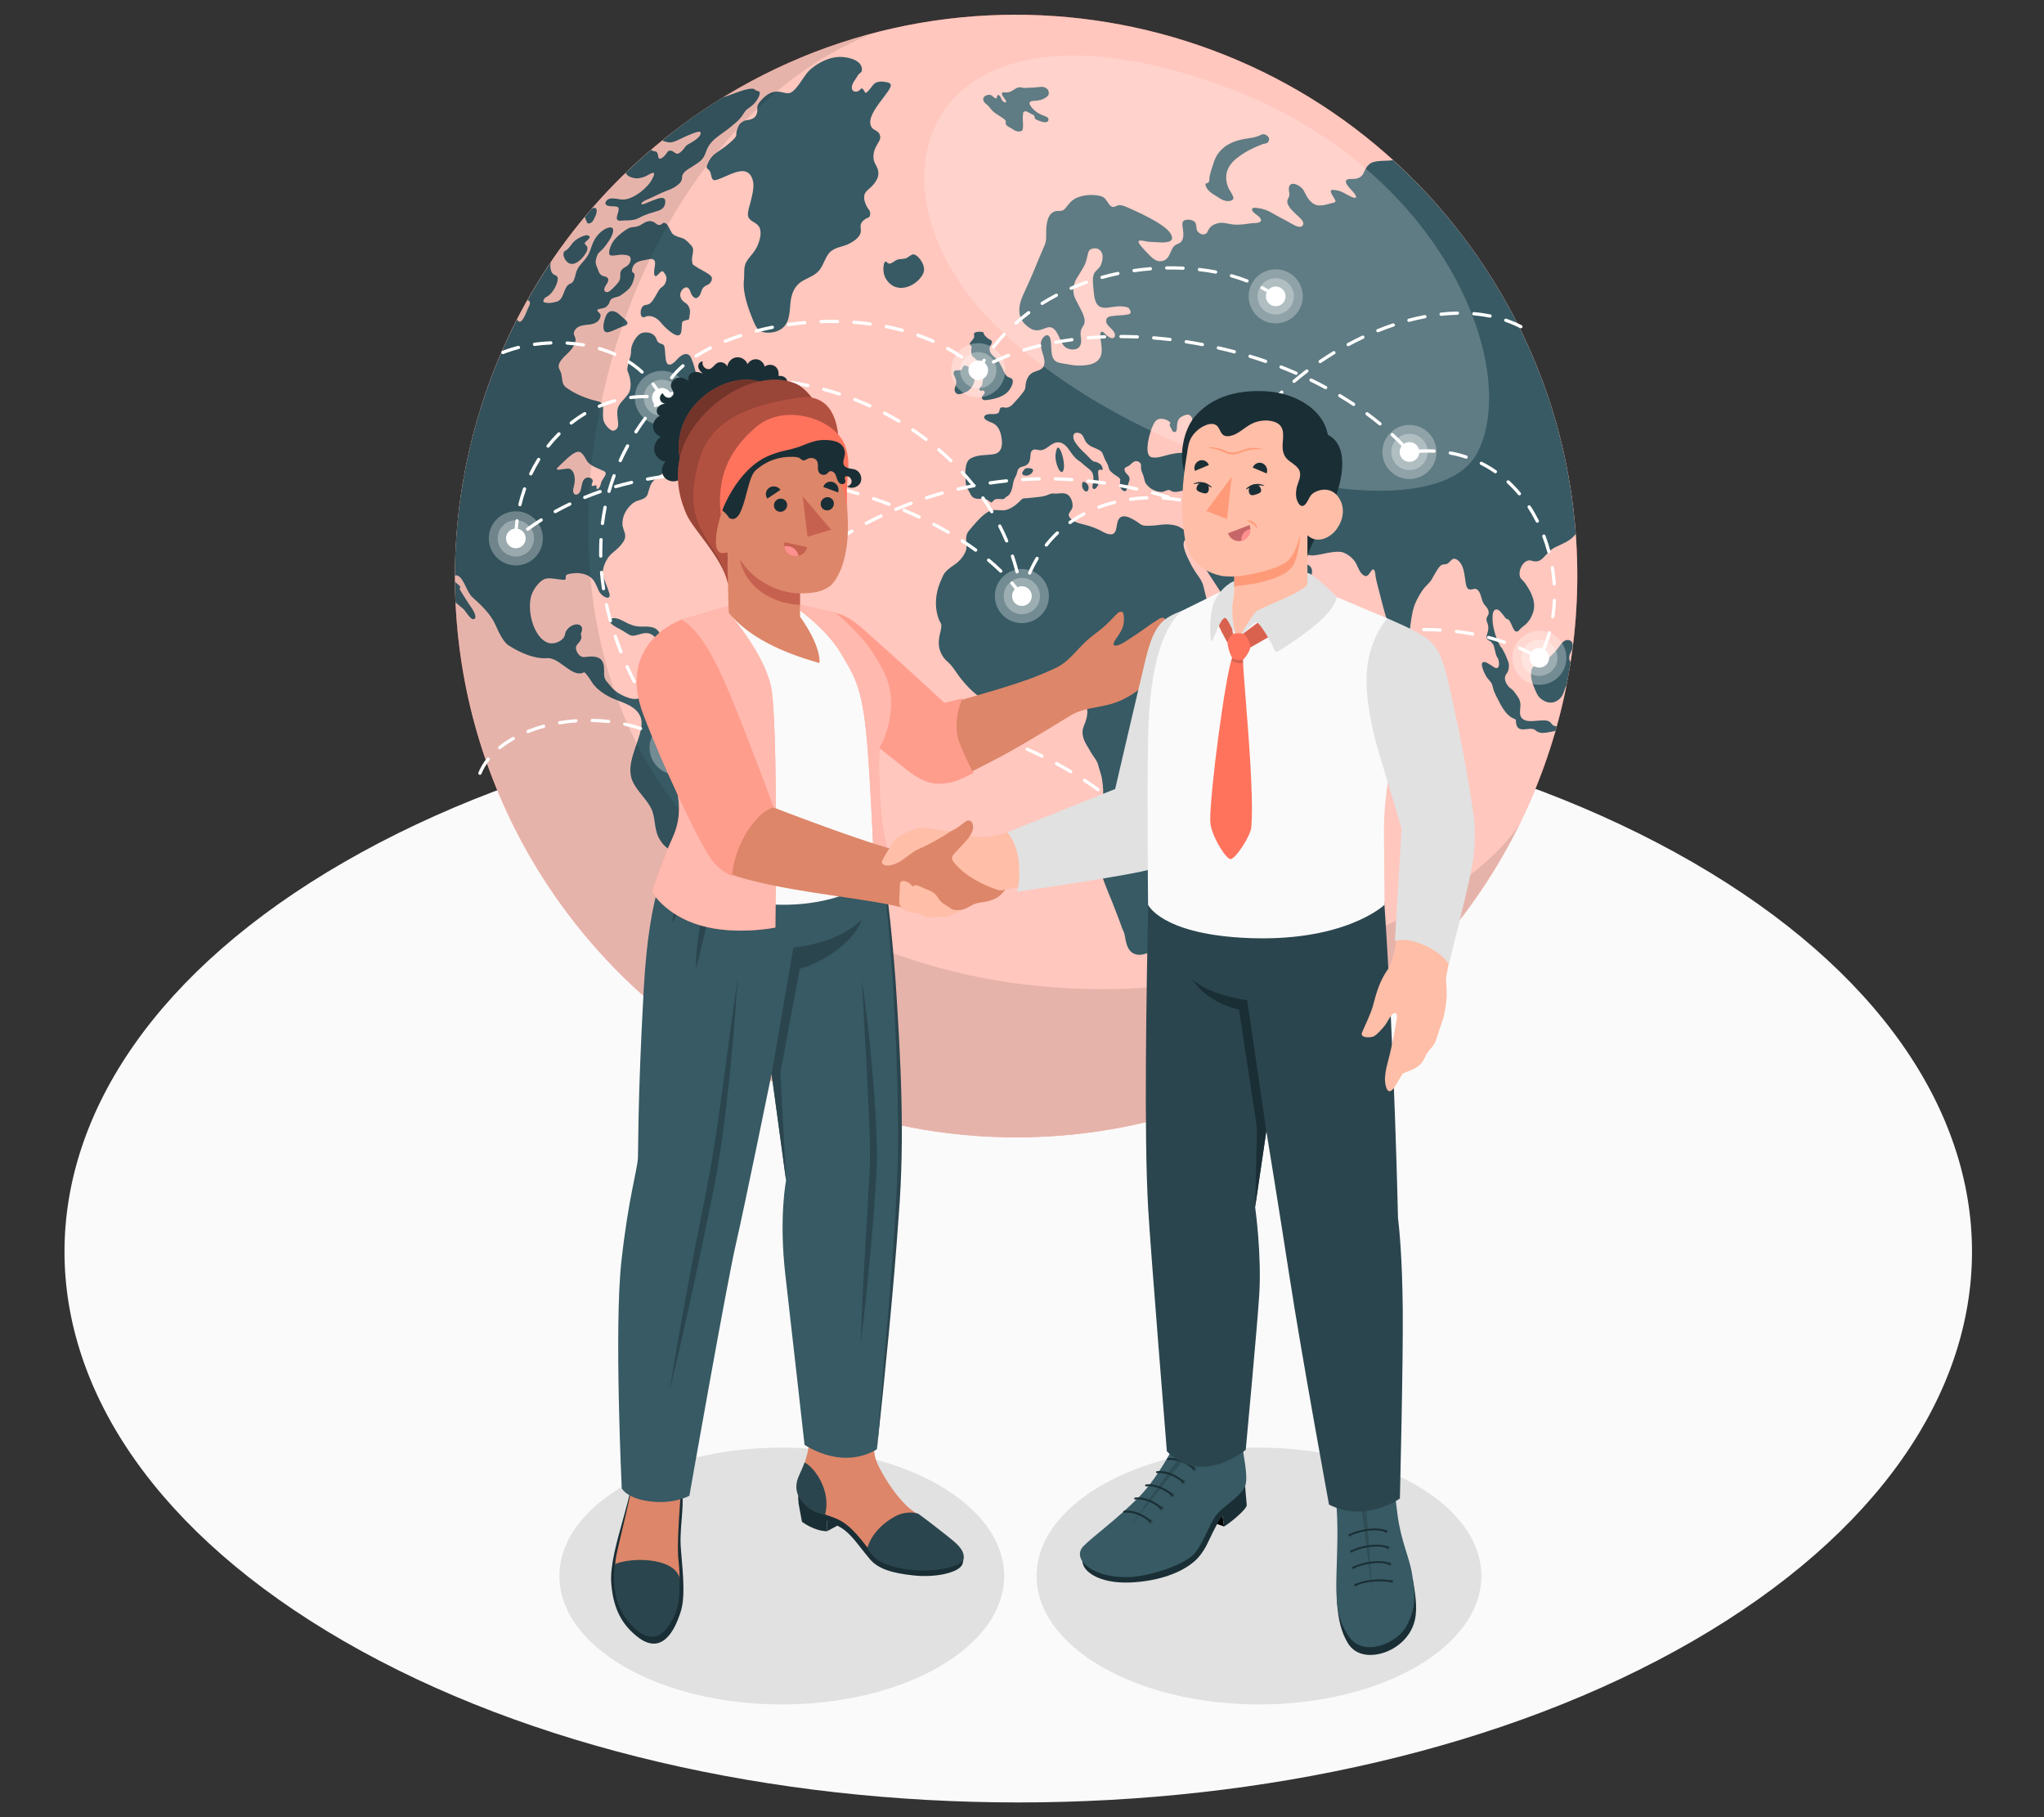 <?xml version="1.0" encoding="UTF-8"?>
<svg id="Layer_2" data-name="Layer 2" xmlns="http://www.w3.org/2000/svg" viewBox="0 0 540 480">
  <rect x="0" y="0" width="540" height="480" fill="#333333" stroke="none"/>
  <defs>
    <style>
      .cls-1 {
        fill: #ff9a79;
      }

      .cls-1, .cls-2, .cls-3, .cls-4, .cls-5, .cls-6, .cls-7, .cls-8, .cls-9, .cls-10, .cls-11, .cls-12, .cls-13, .cls-14, .cls-15, .cls-16, .cls-17, .cls-18, .cls-19, .cls-20, .cls-21, .cls-22, .cls-23 {
        stroke-width: 0px;
      }

      .cls-2 {
        fill: #ff735d;
      }

      .cls-3 {
        opacity: .4;
      }

      .cls-4 {
        fill: #375a64;
      }

      .cls-5 {
        fill: #e1e1e1;
      }

      .cls-6 {
        fill: #ffbea7;
      }

      .cls-8 {
        fill: #2b454e;
      }

      .cls-9, .cls-22 {
        opacity: .3;
      }

      .cls-10 {
        opacity: .5;
      }

      .cls-10, .cls-15, .cls-16, .cls-21, .cls-22 {
        fill: #fff;
      }

      .cls-11 {
        fill: #c76668;
      }

      .cls-12 {
        fill: none;
      }

      .cls-13 {
        fill: #1a2e35;
      }

      .cls-24, .cls-18 {
        opacity: .15;
      }

      .cls-14 {
        fill: #ff9090;
      }

      .cls-16 {
        opacity: .6;
      }

      .cls-17 {
        fill: #fafafa;
      }

      .cls-25 {
        opacity: .1;
      }

      .cls-19 {
        fill: #dd8669;
      }

      .cls-20 {
        opacity: .55;
      }

      .cls-21 {
        opacity: .2;
      }

      .cls-23 {
        fill: #c66150;
      }
    </style>
  </defs>
  <g id="Layer_2-2" data-name="Layer 2">
    <g>
      <rect class="cls-12" width="540" height="480"/>
      <g>
        <path id="Floor" class="cls-17" d="m90.84,227.76c-98.4,56.81-98.4,148.92,0,205.74,98.4,56.81,257.95,56.81,356.34,0,98.4-56.81,98.4-148.92,0-205.74-98.4-56.81-257.94-56.81-356.34,0Z"/>
        <ellipse id="Shadow" class="cls-5" cx="206.54" cy="416.3" rx="58.75" ry="33.92"/>
        <ellipse id="Shadow-2" data-name="Shadow" class="cls-5" cx="332.6" cy="416.3" rx="58.75" ry="33.92"/>
        <g id="World">
          <path class="cls-2" d="m147.84,238.4c47.62,66.6,140.22,81.97,206.82,34.35,41.05-29.34,62.66-75.79,62.03-122.66-.36-29.23-9.35-58.59-27.62-84.15C341.46-.67,248.83-16.06,182.23,31.55c-25.59,18.29-43.63,43.25-53.43,70.79-15.69,44.19-10.28,95.04,19.04,136.06Z"/>
          <path class="cls-16" d="m147.84,238.4c47.62,66.6,140.22,81.97,206.82,34.35,41.05-29.34,62.66-75.79,62.03-122.66-.36-29.23-9.35-58.59-27.62-84.15C341.46-.67,248.83-16.06,182.23,31.55c-25.59,18.29-43.63,43.25-53.43,70.79-15.69,44.19-10.28,95.04,19.04,136.06Z"/>
          <g>
            <path class="cls-4" d="m165.85,46.36c.64.51,1.88.83,2.71.74.5-.06,1.04-.18,1.59-.36.64-.2,2.1-1.24,2.52-1.08.43.17-.29,1.65-.87,2.47-.94,1.33-2.5,2.64-3.53,3.27-2.09,1.27-3.31,1.46-4.71,1.22-.47-.08-2.41-.54-3.16.22-.68.69-.52,1.11-.15,1.35.49.32,1.54.31,2.1.32.34,0,.66.05.89.22.74.55-.74,2.64-.16,3.32.35.41,1.19.22,1.8.19.93-.04,1.8.02,2.83-.25.58-.15,1.17-.44,1.75-.76,1-.54,2.91-1.09,4.35-1.54,1.07-.33,1.98-.97,1.95-2.52-.02-1.07-.96-1.02-2.09-.66-1.51.49-3.24,1.31-3.69,1.42-.36.09-.66.09-.5-.23.3-.62,2.11-1.24,2.45-1.4.73-.34,1.45-.7,2.16-1.04,1.18-.56,2.54-1.06,3.11-1.3.35-.15.71-.33,1.06-.55.35-.22,1.15-.76,1.48-1.21.78-1.05.14-1.55.87-2.48.64-.83,1.55-1.21,2.17-1.65.73-.51,1.56-.94,2.3-1.59,1.38-1.22,1.26-2.61,2.24-4.07.6-.89,1.31-1.56,2.01-2.11,1.1-.87,2.62-1.88,3.45-2.56.5-.42,1-.84,1.48-1.24.55-.45,1.11-1.01,1.65-1.71.32-.42.6-.92.91-1.34.37-.51.66-.68,1.02-.92.78-.54,2.04-1.53,2.69-3.13.68-1.68-.57-1.21-.87-1.55-.49-.57-1.29-.47-2.16-.29-1.91.39-4.19,1.44-6.45,2.15-2.99,1.83-5.93,3.77-8.83,5.84-2.48,1.78-4.88,3.63-7.22,5.53.48.36,1.33.44,1.6.51,1.33.32,3.48-1.2,5.21-1.84.77-.28,3.12-1.44,3.29-.72.26,1.12-2.35,2.57-2.9,2.87-.58.31-.96.58-1.23.97-.63.89-1.69,2.09-2.42,1.65-.46-.28-.86-.69-1.38-.73-.48-.04-.75.16-.99.57-.48.82-1.93,2.19-2.21,1.26-.17-.54-.16-1.32-.6-1.54-.36-.17-.87-.13-1.18-.35-.06-.04-.11-.1-.16-.16-2.33,1.99-4.58,4.04-6.76,6.14.16.24.37.46.6.65Z"/>
            <path class="cls-4" d="m325.65,42.78c1.04-1.13,3.03-2.42,4.25-3.07.74-.39,1.5-.74,2.27-1.07.47-.2.94-.39,1.42-.57.36-.14.85-.12,1.16-.31.45-.27.99-1.3-.13-2.02-.17-.11-.32-.18-.46-.23-.48-.15-.83.01-1.16.18-.89.44-1.97.69-3.06.83-4.4.55-7.92,2.27-9.25,6.3-.53,1.59-1.16,3.43-1.18,4.34-.01.55-.04,1.11-.61,1.21-.37.07-.53.2-.37.69.4,1.22,1.64,2.08,2.62,2.64.65.37,1.29.87,1.95,1.14.95.39,2.06.39,2.61-.13.43-.4-.2-1.35-.57-2.03-.15-.26-.31-.51-.46-.75-.25-.41-.67-1.64-.73-2.61-.03-.59.01-1.15.12-1.64.26-1.16.84-2.09,1.57-2.88Z"/>
            <path class="cls-4" d="m260.92,27.8c.39.38.75.9,1.13,1.31.5.54,1,.89,1.51,1.2.87.54,1.72,1.11,1.85,1.25.08.09.15.18.21.28.23.39.07.3.06.59-.02.54.33.83.86,1.1.42.21.88.53,1.33.82.73.46,2.1.62,2.3-.13.12-.45.11-1.04.1-1.55-.02-.87-.15-1.83.02-2.59.02-.08.02-.22.04-.37.02-.2.48-.48,1.13-.16.44.22.91.51,1.17.64.21.1.36.16.46.22.25.16.26.55.26.69,0,.07.02.15.11.26.16.2.33.22.51.31.6.29,1.31.54,1.87.61.19.02.48,0,.74-.05.38-.09.67-.92.1-1.26-.57-.34-1.83-.66-2.79-1.35-.58-.42-1.13-.94-1.56-1.54-.83-1.15.03-1.42.76-1.44.59-.02,1.18-.09,1.72-.22.9-.21,1.92-.82,2.18-1.35.25-.52-.07-1.28-.12-1.34-.03-.04-.06-.08-.1-.11-.78-.84-1.72-.69-2.33-.62-.92.11-1.94.18-2.9.19-.42,0-.84.09-1.29.01-.35-.06-.67-.2-.98-.15-.61.1-1.12.43-1.58.75-.54.37-1.13.64-1.9.62-.4,0-1.07-.22-1.09.29-.02.72.9,1.36,1.09,2.05.15.52-.48.34-.89-.06-.41-.41-.42-1.03-.79-1.4-.36-.36-.62-.19-.68.03-.11.38.02.94-.71.49-.41-.26-.6-.61-1.06-.74-.78-.21-2.45.41-1.73,1.75.25.46.63.63.97.96Z"/>
            <path class="cls-4" d="m263.8,95.4c-.78-1.14-2.53-1.69-2.35-3.49.06-.59.77-1.14.54-1.79-.13-.36-.51-.42-.77-.57-.33-.2-1.45-1.14-1.36-1.65.06-.35-2.85-.51-2.54.49.46,1.47-1.93,2.05-.79,2.96.05.04.09.08.14.12.08.06-.16.9-.04,1.95.12,1.04,1.61,1.4,1.75,2.3.13.9,1.53.15,2.04.93.5.78.55,2.5-.25,2.86-.8.36-.39,2.07-.93,2.5-.35.28-.71.54-.35,1.12.21.34,1.19-.36,1.24.49.04.71-1.03.95-.68,1.67.28.59,1.12.39,1.57.33,1.9-.25,4.45-.89,5.68-2.68.47-.68,1.42-2.37.48-2.99-.36-.24-.79-.24-1.14-.55-.38-.34-.7-.99-.94-1.47-.42-.87-.76-1.71-1.3-2.5Z"/>
            <path class="cls-4" d="m122.44,160.88c.63.61,1.8,2.75,2.62,2.68,1.42-.12-.36-2.92-.71-3.33-.34-.41-3.03-4.69-2.98-4.73.21-.21.27-.4.22-.56-.06-.18-.83-.7-1.38-1.29.02,1.82.07,3.63.15,5.45.62.67,1.61,1.32,2.09,1.79Z"/>
            <path class="cls-4" d="m334.34,225.67c.98-3.3,1.78-6.91,2.02-10.57.05-.7.08-1.43.06-2.14-.03-1.17-.32-2.47-.58-2.79-.15-.18-.31-.33-.47-.6-.1-.16-.18-.36-.28-.57-.11-.23-.23-.46-.37-.62-.25-.28-1.23.15-1.42,1.17-.12.64-.14,1.38-.18,1.86-.24,2.63-2.33,3.93-3.52,5.88-1.67,2.72-1.07,5.52-1.06,8.32,0,1.83-.81,4.34-.11,5.94,2.28,5.21,5.14-3.24,5.93-5.88Z"/>
            <path class="cls-4" d="m409.94,191.26c-.3-.58-.82-.82-1.38-.92-.89-.16-2.59.08-3.74.13-.71.03-1.4,0-2.01-.26-.32-.13-.66-.36-.89-.69-.53-.76-.33-1.83-.25-2.9.1-1.36-.34-2.12-.96-2.97-.27-.37-.54-.77-.82-1.11-.45-.56-1.08-.8-1.51-1.39-.39-.53-.84-1.25-.79-2.11.03-.56.28-.91.54-1.24.44-.56.67-1.99.39-2.82-.18-.55-.42-1.07-.57-1.46-.28-.74-.67-1.42-1.03-2.09-.18-.34-.46-.55-.64-.88-1.09-2.02-2.18-5.35-1.95-7.96.07-.82.33-1.64,1.03-1.62.21,0,.41.09.61.22.31.2.88.86,1.28,1.41.33.46.67.91.79.89,1.41-.16,1.63,4.99,3.44,2.82.56-.68,1.36-1.07,1.95-1.74.24-.27.47-.56.69-.87.35-.51.98-1.77,1.12-2.85.08-.64.07-1.29-.04-1.93-.24-1.4-.86-2.64-1.54-3.73-.39-.61-.81-1.32-1.3-1.8-.51-.5-.85-.75-.9-1.65-.12-1.93,1.45-4.18,3.14-3.64,1.1.35,2.05.28,3.01-.67,1.05-1.05,1.92-2.22,3.21-2.85,1.66-.8,3.86-1.63,5.13-3.11.11-.13.23-.27.34-.41-.45-6.12-1.28-12.23-2.49-18.29-.13-.64-.35-1.71-.55-2.62-4.17-18.97-12.17-37.41-24.18-54.21-6.28-8.78-13.34-16.66-21.02-23.63-.29.04-.59.07-.92.1-1.41.09-2.95.02-4.28.39-1.09.31-1.84,1.22-2.32,2.31-.3.68-.58,1.27-1.16,1.66-.66.44-1.33.49-2.26.5-.6,0-1.77-.02-1.51.96.24.91,1.79,2.2,2.35,3.07,1.25,1.96-1.55.4-2.26,0-.83-.47-1.7-.9-2.48-1.01-.49-.07-1.59-.37-1.62.22-.02.5.58,1.34.88,1.83.44.73.51.98-.03,1.16-.56.19-1.18.28-1.75.45-.77.23-1.93.47-2.92.2-1.3-.35-2.26-1.7-2.94-3.03-.4-.78-.56-1.24-1.31-1.79-.58-.43-1.22-.74-1.78-.78-1.26-.08-1.4,1.13-1.12,2.38.28,1.24-.85,1.64-.45,2.81.4,1.18,1.46,2.11,2.35,2.96.76.72,2.08,1.72,1.77,2.59-.44,1.26-2.17.34-3.37-.37-1.62-.97-3.27-1.7-4.89-2.68-1.46-.88-3.02-1.26-4.41-1.36-.8-.06-1.28.38-.31,1.33.45.44,1.97,1.23,1.84,2.04-.13.8-1.93.64-2.5.72-1.58.21-3.17.51-4.91.32-1.28-.14-2.65-.64-3.8-.37-.47.11-1.05.3-1.56.59-.8.44-1.27,1.45-1.41,1.79-.07.17-.18.32-.42.43-.19.09-.4.16-.63.2-.37.07-1.72-.43-1.81-1.58-.06-.75-.07-1.55-.75-1.97-.69-.43-2.03-.44-2.52-.14-.29.18-.42.45-.46.78-.07.59.34,2.18.24,3.29-.06.67-.25,1.26-.67,1.65-.36.34-.85.44-1.27.68-.63.36-.89.81-1.22,1.56-.56,1.25-.99,2.39-2.25,2.71-1.23.32-2.21-.15-3.48-1.46-.82-.84-1.9-1.91-2.62-2.89-1.17-1.6,1.22-.88,1.86-.77.96.17,1.87.09,2.81.19.79.08,1.58.1,2.31-.01.61-.09,1.68-.26,1.56-1.26-.27-2.21-4.72-4.46-6.01-5.17-.62-.34-1.25-.67-1.87-.97-1.04-.5-2.8-1.31-3.94-1.81-.74-.32-1.48-.58-2.02-.58-1.05,0-1.8,1.42-3.06-.61-.75-1.2-1.19-1.62-2.32-1.86-2.12-.45-4.44-.15-6.04.57-.5.23-.99.56-1.42.96-.71.64-1.43,1.87-1.99,2.21-.33.2-.71.29-1.18.27-2.53-.14-3.3,2.15-3.41,5.22-.03.82.05,1.75-.05,2.55-.06.47-.2.9-.37,1.31-.27.67-.96,2.2-1.48,3.47-.31.77-.65,1.54-.98,2.36-.91,2.27-1.98,4.6-3.09,7.02-.79,1.73-1.42,3.67-.98,5.62.35,1.54,1.45,2.6,2.62,3.38,1.44.97,2.76.59,4.02.06,1.85-.8,2.73.12,3.76,2.36.45.98.89,2.16,1.75,2.73.84.55,2.11.65,2.9.32,1-.42,1.29-1.56,1.09-2.87-.21-1.36-.09-2.21.56-3.1.63-.87.48-1.95.05-3.02-.69-1.73-2.09-3.89-2.41-5.04-.18-.66-.27-1.32-.17-2.02.08-.59.22-1.14.4-1.64.29-.83,1.41-2.36,2.2-3.79.46-.83.84-1.75,1.06-2.94.1-.53.21-1.02.41-1.39.35-.64,1.44-.85,2.15-.65.45.12.89.4,1.2.98.56,1.03.14,2.53-.14,3.25-.42,1.08-1.33,1.38-1.83,2.37-.48.95-.32,2.65-.17,4.04.14,1.3.2,3.03.99,4.09.99,1.32,2.75.87,3.92.71.53-.07,1.12-.16,1.72-.19.96-.05,2.13.14,2.54.36.41.22.89,1.33.49,1.59-.22.15-.55.19-.82.24-1.16.23-2.38.16-3.54.34-.73.11-1.92.12-1.96,1.28-.04.89.85,1.57,1.35,2.09.47.49,1.08,1.1.98,1.89-.06.47-.42.66-.79.62-.54-.05-1.21-.55-1.67-.99-.32-.3-.75-.9-1.13-.67-.6.36-.09,2.54-.01,3.23.14,1.2.22,2.56-.3,3.5-1.13,2.04-3.67,2.13-5.66,2.17-1.18.03-2.49-.28-3.67-.47-.76-.13-1.65-.18-2.34-.62-1.69-1.07-1.01-4.16-1.48-5.93-.55-2.08-2.24-.49-2.48.78-.38,2.01,1.35,4.22.82,6.12-.37,1.32-1.91,1.45-2.89,1.91-1.35.63-1.95,2.16-2.05,3.83-.05.92-.66,1.45-1.13,2.08-.64.85-1.37,1.56-2.04,2.34-.51.59-1.09,1.02-1.87,1.08-.49.04-1.21-.29-1.55.07-.44.46-.07,1.12-.78,1.44-.76.35-1.77.07-2.59.24-.54.11-1.33.55-.75,1.22.51.58,1.63.86,2.27,1.2,1.34.73,1.88,2.19,2.14,3.8.35,2.2-.07,4-2.13,4.33-2.05.33-4.05.03-6.04,1.11-1.72.93-1.44,4.38-1.3,6.3.07.97.23,1.42.75,2.18.36.54.54,1.27,1.03,1.68.61.53,1.5.57,2.22.48.9-.11,1.42.07,2.2.65.19.14.33.26.49.33.29.13.64-.68,1.21-.85.33-.1.72-.06,1.08-.05.34,0,.72.08,1.05-.02.34-.1.46-.46.71-.57.97-.44,1.36-1.52,1.6-2.6.12-.53.19-1.08.33-1.6.17-.63.53-1.1.76-1.7.16-.43.18-.9.4-1.28.44-.79,1.12-.71,1.8-.99.88-.36,1.29-1.01,1.42-2.11.1-.81-.01-1.73.73-2.11.59-.3,1.34.11,1.98.09,1.11-.04,1.94-.88,2.83-1.46,1.78-1.16,3.32-.67,4.61,1.21.58.84,1.18,1.71,1.9,2.42.55.54,1.23.83,1.78,1.38.7.69,1.53,1.19,2.2,1.86.79.79.72,2.2.57,3.25-.06.42-.35,1.1-.02,1.45.36.39.76-.06.99-.34.73-.93.51-1.98.41-3.2-.04-.56-.17-1.23.28-1.42.19-.08.43.03.66.08.37.09.24-1.11-.57-1.65-.54-.36-1.11-.58-1.51-.58-.39,0-1.48-1.31-1.81-1.62-.83-.75-1.66-1.54-2.39-2.44-.51-.63-1.2-1.5-1.26-2.41-.1-1.37,1.27-1.36,2.06-.81.63.45.75,1.23,1.15,1.9.89,1.47,2.49,1.67,3.73,2.39.87.5.91,1.26,1.34,2.23.33.74.83,1.39,1.02,2.2.14.58.11.66.5,1.08.37.39.79.7,1.21,1.01.37.27.86.48,1.17.85.35.42.21.39.17.85-.08,1.01-.04,2.03.9,2.5,1.07.54,1.01-1.34,1.32-2.09.22-.54.43-.97.16-1.62-.22-.52-.79-.82-1.04-1.32-.64-1.27.58-1.23,1.14-1.7.71-.59,1.44-1.59,2.53-.89.62.4.53.86.53,1.53,0,.81.36,1.36.63,2.12.24.7.27,1.51.68,2.08,1.02,1.45,2.81,2.26,4.27,2.17.66-.04,1.23-.61,1.9-.49.29.05.49.28.76.38.46.17,1.01.12,1.47.06.65-.08,1.26-.35,1.92-.39,1.07-.08,1.41.21,1.22,1.46-.28,1.95-.58,3.71-.62,5.73-.02.72.3,2.49-.1,3.04-.49.66-1.62-.39-2.16-.62-1.55-.65-3.38-.68-4.96-.47-.86.12-1.72.23-2.59.24-.68,0-1.81.1-2.44-.33-1.32-.9-4.74-3.51-5.94-1.29-.8,1.49-.14,4.14-2.36,3.87-1.07-.13-1.98-.8-2.95-1.26-1.47-.69-2.98-1.13-4.51-1.49-1-.23-2.11-.62-2.93-1.52-1.12-1.24.52-1.77.62-3.09.08-1.11-.42-2.53-1.31-3.11-.79-.5-1.85-.38-2.71-.28-.47.05-.9-.04-1.37-.02-.53.03-.99.33-1.49.5-1.06.35-2.19.45-3.27.55-.59.06-1.17.11-1.74.18-.34.04-1.24,0-1.5.26-1.37,1.41-3.1,2.96-5.12,2.96-1.28,0-2.37-.33-3.59.29-1.18.59-2.18,1.6-3.11,2.58-.78.83-1.5,1.71-2.23,2.59-.85,1.04-.7,2.33-.59,3.71.08.96-.09,1.48-.54,2.31-.67,1.25-1.56,2.16-2.68,2.92-1.16.78-2.43,1.62-3.05,3.02-.59,1.33-1.14,2.6-1.45,3.99-.6,2.71-.51,5.93.98,8.5.39.68-.37,2.92-.47,3.69-.19,1.4-.14,2.8.5,4.13.45.94.97,1.62,1.72,2.26,1.44,1.23,2.36,3.06,3.62,4.59,1.2,1.46,2.48,2.87,3.9,4.01,1.87,1.51,4.02,2.45,6.19,2.46,1.05,0,2.2-.14,3.12-.69.53-.32,1.08-.45,1.64-.53.94-.14,2.52-.52,3.42-1.12.55-.36,1.1-.78,1.6-1.14,1.13-.8,2.27-1.25,3.65-.8.54.18,1.04.5,1.53.86.8.59,2.09,1.55,2.95,1.86.49.18,1,.27,1.59.26.89,0,1.82.34,2.53.96,1.94,1.66,1.12,4.16.23,6.33-.82,2.02.11,3.96,1.1,5.5.47.74.83,1.51,1.31,2.2.49.7,1.13,1.48,1.38,2.46.23.88.51,1.68.75,2.51.42,1.39.65,3.76.6,5.19-.03.86-.11,1.73-.22,2.59-.05.42-.11.85-.17,1.27-.1.7-.32,1.75-.52,2.3-.12.33-.24.65-.33,1.04-.18.85-.23,1.73-.25,2.62-.02,1.46-.11,4.01-.11,5.48,0,.89.06,1.77.24,2.59.84,3.8,2.34,7.26,3.76,10.71.68,1.65,1.28,3.38,1.93,5.01.33.83.58,1.74.97,2.55.47.95.45,1.77.7,2.81.48,1.94,1.2,3.1,2.79,3.45,1.33.29,2.72-.27,3.97-.78,2.64-1.08,5.14-2.9,7.09-5.53,1.22-1.64,1.97-3.49,2.73-5.57.34-.94.65-1.75.8-2.82.14-1.03.19-2.09.41-3.12.33-1.57.59-3.28,1-4.82.65-2.42.89-4.48,2.45-6.4.75-.91,1.51-1.58,2.35-2.42,1.28-1.28,3.64-3.38,3.56-5.82-.4-11.57-4.27-20.33,5.54-29.49,2.58-3.24,5.85-8.58,6.59-13.37.35-2.28-1.23-3.61-2.62-2.95-.83.4-1.68.78-2.54,1.08-.8.27-1.62.42-2.42.65-.84.24-1.56-.15-2.39-.42-.81-.26-1.24-.68-1.61-1.58-.36-.86-.3-1.75-.58-2.61-.29-.88-.95-1.28-1.54-1.81-1.33-1.19-2.44-2.5-3.37-4.15-.95-1.67-1.25-3.4-1.71-5.27-.34-1.36-.97-2.2-1.72-3.25-.71-1-1.32-2.05-1.91-3.23-.56-1.12-2.61-4.99-1.07-5.93,1.21-.74,2.39,2.82,2.89,3.75.99,1.84,2.04,3.51,3.1,5.15.55.84,1.1,1.69,1.66,2.53.92,1.4,2.01,3.13,2.45,3.84.26.43.52.86.78,1.3.41.7,1.24,1.72,1.42,2.56.77,3.61,2,5.52,4,5.25,1.84-.24,4.41-2.35,6.03-3.4,3.01-1.95,5.85-4.11,8.14-6.29.6-.57,1.11-1.82,1.54-2.57.55-.96,1.16-2.02,1.33-3.16.16-1-.15-1.81-.98-2.25-.54-.29-1.13-.04-1.59-.39-.55-.43-.71-1.39-1.16-1.95-.85-1.07-1.67-.22-2.5.35-.79.53-2.59,1.81-3.49,1.15-.64-.47-.35-1.09-.69-1.71-.3-.54-.7-.28-1.16-.4-1.16-.29-1.73-1.93-2.34-2.99-.47-.8-1.5-2.6-1.26-3.63.4-1.73,2.31.42,2.86.98.69.7,1.5,1.13,2.11,1.9.51.65,1.18.98,1.87,1.23.67.24,1.49.69,2.16.8.56.09,1.11-.16,1.69,0,.35.1.64.29.89.56.43.44,2.06,1.7,3.87,1.59,1.58-.1,3.19-.59,4.67-.8,1.07-.16,2.49-.35,3.53.1,1.25.54,2.58,1.58,3.25,2.94.54,1.1,1.04,2.66,2.21,3.15,1.21.51,1.73-2.2,2.43-1.61.38.32.4,1.38.47,1.86.09.61.24,1.19.39,1.79.35,1.36.69,2.74,1.06,4.13.73,2.81,1.48,5.72,2.58,8.42.52,1.29,1.3,3.24,2.52,3.61.54.16,1.33-.62,1.66-1.16.34-.56.44-1.19.6-1.84.2-.82.32-1.65.42-2.47.17-1.37.5-3.44.89-4.56.23-.67.51-1.31.82-1.93.57-1.12,1.26-2.31,2.04-3.2.65-.74,1.31-1.22,1.84-2.12.21-.35.4-.71.59-1.06.32-.59.87-1.49,1.25-2,.24-.32.5-.6.79-.75.36-.17.81-.12,1.18-.21.79-.19,1-.86,1.65-1.28.57-.37,1.33.1,1.77.56,1.26,1.29,1.4,3.48,1.69,5.31.14.91.28,2.07,1.16,2.12.83.05,1.37-.53,2.09.15.76.72.9,2.2,1.36,3.21.43.95,1.31,1.35,1.49,2.49.12.73-.17.87-.43,1.45-.28.62-.08.98.12,1.57.24.69.3,1.23.17,1.99-.11.61-.46,1.25-.36,1.88.08.5.35.65.65.76.49.17,1.1.89,1.28,1.56.12.44.22.91.3,1.24.13.52.23,1.05.45,1.46.08.15.17.27.25.39.14.22.36.94.32,1.6-.02.42-.14.82-.43.97-.26.14-.61-.02-.95-.24-.49-.32-1.24-.83-1.69-1.06-.28-.15-.57-.27-.86-.27-1.53-.04.33,3.51.73,4.07.33.46.73.82,1.06,1.28.38.53.42.97.6,1.65.33,1.24,1.06,2.46,1.58,3.5.55,1.1,1.17,2.13,1.89,2.96.37.42.76.79,1.19,1.09.13.09,1.33.64,1.33.69-.01,4.41,3.54,1.49,5.14,2.76,1.26,1.16,2.73.64,4.19.43.41-.06.8-.16,1.14-.27.11-.38.21-.76.31-1.14-.54-.11-1.07-.24-1.31-.7Zm-92.55-70.63c-1.27,0-2.62-.46-3.97-.84-1.86-.52-4.7.32-6.48.8-.94.26-1.9.38-2.67.21-1.86-.42-.99-4.63-.34-6.64.39-1.19.79-2.31,1.41-2.98,1.31-1.41,4.25.19,3.81.72-.44.53.26,1.01.4,1.53.14.52.69.99,1.17.48.48-.5-.25-2.82,1.33-3.78.19-.11.39-.22.61-.32,1.66-.79,2.58.12,2.44,2.32-.04.56-.01,1.08.13,1.56.66,2.18,2.9,2.33,2.93,2.58.03.25.88.5,1.59,1.27.71.77-.49,3.09-2.36,3.09Zm19.98,5.59c-.26,1.68-2.17,2.14-4.08,1.33-1.8-.76-2.2-3.86-2.29-5.82-.09-1.97-3.3-3.65-3.76-5.85-.83-3.91,2.31-7.1,4.75-7.03,1.88.05.77,2.88-.04,4.75-.28.65.06,1.21.72,2.01,1.39,1.67,3.08,2.37,3.93,3.13.85.76-.08,1.79-1.06,2.16-.98.37,2.16,3.2,1.83,5.32Z"/>
            <path class="cls-4" d="m218.96,239.74c.57-1.32,2.52-2.69,3.98-3.38,1.14-.54,1.91-.61,2.64-2.09.82-1.65.83-4.36.52-5.57s.17-2.45-.04-3.33c-.22-.87-1.2-3.42-1.13-5.79.11-3.63,3.23-6.04,3.46-9.85.14-2.38-2.41-4.53-4.15-5.24s-3.83-3.66-5.77-3.53c-.21.01-.42.03-.63.04-1.94.12-4.93-2.29-6.91-2.93-.45-.15-.9-.25-1.36-.34-1.98-.39-4.35-2.63-5.47-4.79-1.04-2.01-2.29-3.9-3.91-4.7-2.18-1.07-4.95.8-6.87-1.39-.95-1.09-1.64-1.73-2.84-2.4-1.07-.59-2.16-1.15-3.04-2.16-1.25-1.45-2.2-.27-3.57-.81-.8-.32-1.1-.72-2.02-.68-1.18.05-2.37.25-3.55.17-.96-.06-1.33-.54-2.13-1.1-1.83-1.27-4.59-.14-5.63,1.43-.51.77-.66,1.93-1.16,2.63-1.03,1.41-3.53.42-5.03-.31-1.06-.51-2.19-1.31-3.03-2.38-.97-1.24-1.69-1.55-1.72-3.2-.02-1.2.15-2.75-.76-3.75-.76-.85-1.99-.87-2.85-.88-.76-.01-1.74.36-2.5-.03-.72-.37-1.49-1.66-1.3-2.52.14-.64.8-1.04,1.09-1.57.16-.29.32-.58.34-.95.01-.17-.2-.89-.17-.95.64-1.34.3-2.09-.45-2.36-1.33-.49-3.48.82-3.72,2.5s-2.86,2.9-4.62,2.22c-3.43-1.33-5.32-7.56-4.45-11.86.4-1.97,2.38-4.75,4.11-5.06,1.4-.25,2.93.26,4.55.32.67.08.63-.38.6-.85-.05-.77,1.46-.8,2.55-.91,1.09-.11,3.57.22,4.78,1.88.52.71.89,1.64,1.31,2.62.82,1.91,3.47,2.92,2.87.84-.38-1.3-1.11-2.93-1.57-4.41-.63-2.05.83-4.87,2.12-6.02.78-.7,1.62-1.31,2.31-2.11.51-.6,1.31-1.54,1.34-2.51.03-1.13-.77-2.14-.74-3.38.03-.92.14-1.63.52-2.49.57-1.3,1.61-2.51,2.65-3.17,1.05-.67,2.94-.56,3.48-2.08.55-1.55.5-2.44,1.67-3.69.69-.73,1.56-1.37,2.46-1.89,1.44-.85.76,1.81,2.54,1.51,1.16-.19,3.25-1.4,4.97-2.71,1.62-1.23,2.26-3.23,1.71-3.85-.55-.61-1.93,2.84-3.67,2.53-.18-.03-.36-.09-.53-.16-1.61-.71-1.43-3.42-1.73-3.36-.3.06-.29-.39.11-.6.4-.2.85-3.13-.86-2.37-.29.13-.6.29-.91.47-1.67.95-1.92-.41-.26-1.39,2.64-1.55,5.82-1.96,8.82-2.84,1.8-.53,2.47.41,1.48,2.44-.96,1.96-1.5,3.38-.17,3.59,1.78.29,3.89-.61,3.94.09.04.45.08.87.66.41.88-.71,1.9.78,2.64-.4.36-.69.12-1.34-.21-1.94-.51-.93-1.18-2.62-2.24-2.62-1.06,0-1.37-2.7-.84-4.93.06-.23.11-.47.15-.69.44-2.25-2.31-3.93-3.67-5.06-4.02-3.35-2.54-3.59-4.49-8.4-.72-1.78-2.31-1.42-3.73.19-.76.86-1.53,1.49-2.14,1.43-1.57-.16-.61-4.88-1.65-5.33-.57-.24-1.33-.31-1.64-1.25-.5-1.67-2.15-2.19-3.76-1.83-1.51.34-3.12,3.17-3.02,4.84.09,1.67-1.42,4.27-.86,5.43.55,1.16,1.32,4.13.08,5.92-.74,1.07-1.8,1.93-2.42,3.02-1.1,1.92.29,4.84-.42,5.93-.39.6-1.03.92-1.64.57-.77-.43-1.94-1.73-2.09-2.93-.32-2.63.71-4.22-1.54-4.72-2.87-.65-5.92-1.89-8.25-3.6-1.14-.84-.98-2-1.26-3.49-.28-1.47-1.58-1.88.15-4.01,1.09-1.33,2.72-2.31,3.43-4.27.66-1.84-1.05-2,.1-3.56,1.16-1.57,3.73-1.03,4.96-1.6.55-.25,1.18-.55,1.54-1.38.58-1.36-.48-1.39-.7-2.05-.07-.21.33-.35.73-.44.44-.1,1.13-.15,1.58-.49.28-.21.54-.49.74-.83.21-.37.18-.66.46-1.02.26-.34.67-.5.93-.59.8-.27,1.21-.18,2.08-.85.94-.72,1.99-1.33,2.68-2.77.3-.63.76-2.07.63-2.55-.13-.46-.72-.39-.65-1.13.21-2.41,2.79-2.5,3.64-2.7,1.29-.3,2.82-.71,2.37,1.69-.2,1.06-.52,3.61.88,2.18.79-.82,1.09-1.21,1.57-.49.34.51.84,1.02.55,2.12-.3,1.15-.84,1.5-1.37,1.88-.92.67-2,4.11-3.5,4.42-.24.05-.49.09-.73.15-1.5.35-1.52,3.85-.03,3.13,1.49-.71,3.17.2,4.16,1.4,1.39,1.69,3.51,3.5,4.56,3.47,1.58-.05.63-3.45,1.4-3.75.47-.18.93-.37,1.39-.37.26,0,.44-2.03.43-2.24-.04-.67-.28-1.25-.57-1.63-.65-.83-1.64-.89-1.96-2.23-.37-1.5,1.17-2.87,1.97-2.36.38.24.59.84.81,1.44.35.94,1.15,1.46,1.52,1.27.24-.12.47-.31.65-.52.5-.6.49-1.34.89-1.97.65-1.02,1.53-.74,2.16-1.71.69-1.06.1-1.63-.34-1.96-1.18-.88-2.51-1.38-3.63-2.18-.23-.16-.47-.27-.66-.44-.33-.29-.4-1.47-.23-2.35.1-.53.21-1.07.21-1.53,0-.79-.5-1.2-.84-1.58-.42-.49-.89-.92-1.39-1.27-.83-.57-2.82-.65-3.47-1.8-.64-1.13-1.08-2.65-2.13-2.55-.13.01-.53.4-.71.47-.27.11-.5.11-.71.06-.43-.11-.69-.5-1.07-.7-.7-.36-1.6-.47-2.76.26-.44.28-.84.51-1.22.69-.66.3-1.59.31-2.24.45-.65.14-2.13,1.18-3.14,2.1-.66.59-1.28,1.27-1.68,1.97-.68,1.19-1.23,3.09-.46,3.29.85.22,2.14-.23,3.07-.17.83.06,2.89-.05,2.06,2-.63,1.56-2.32,1.12-2.56,2.97-.08.6.14,1.11-.24,1.88-.28.55-.93,1.25-1.33,1.64-.38.37-.91.9-1.31,1.17-.63.42-1.47.24-1.34-.65.1-.72.81-1.29,1-2.04.18-.72-.19-.93-.54-1.12-.19-.1-.42-.14-.64-.18-.37-.07-.9-.43-1.12-.83-.14-.25-.25-.53-.33-.81-.15-.49-.42-.96-.58-1.49-.26-.87.28-2.56.77-3.06.26-.26.56-.5.9-.85.62-.64,1.34-1.63,1.84-2.4,1.19-1.83,1.51-3.58.17-3.44-1.42.14-3.43,1.73-4.41,3.94-.56,1.26-.79,2.54-1.63,3.81-.73,1.1-1.71,1.91-2.37,3.01-.67,1.11-.61,2-1.08,3.07-.45,1.01-.66.8-1.27,1.17-1.37.84-1.28,3.19-2.61,4.27-.43.35-1.01.43-1.41.52-.88.2-1.71.24-2.4.04-.22-.06-.52-.14-.34-.63.25-.71.92-.89,1.33-1.19,1.28-.94,2.5-3.33,2.42-4.56-.05-.81-.79-.77-1.19-1.12-.59-.52-1-1.72-.61-3.17-2.21,3.28-4.28,6.64-6.21,10.06.28.03.51.16.63.46.15.39-.05.85-.36,1.46-.21.42-.37.79-.51,1.17-.24.64-1.27,3.06-2.01,2.55-.18-.13-.36-.31-.52-.49-2.98,5.82-5.59,11.79-7.76,17.91-5.66,15.94-8.58,32.77-8.62,49.67.33-.11.77-.06,1.22.34,1.33,1.17,2.08,4.24,3.41,5.41,2.21,1.96,4.78,4.4,6.04,7.2.82,1.83,1.99,4.55,3.6,5.57,3.15,2,6.86,3.55,10.1,3.31,3.33-.24,6.62,5.37,9.7,3.74.37-.2,2,2.44,2.23,2.78.86,1.28,2.19,2.31,3.38,3.06,1.42.89,2.83,1.4,4.28,1.96,2.69,1.03,5.92,2.64,5.28,6.72-.39,2.46-1.49,4.79-2.18,7.18-.73,2.52-1.2,5.04.08,7.51,1.24,2.38,3.31,4.15,4.58,6.5,1.34,2.47.79,5.4,2.12,7.98,1.67,3.23,4.14,3.82,7.28,5.14,2.65,1.11,4.21,2.46,5.7,4.95,3.09,5.18,5.56,10.89,7.59,16.56,2.55,7.12,4.59,14.69,8.65,21.08,2,3.14,4.21,6.02,7.19,8.31,1.91,1.47,3.82,1.57,3.82-1.3,0-1.76-1.35-3.25-1.98-4.84-.64-1.63.06-2.95.07-4.6,0-1.37-1.17-3.47-.19-4.56.93-1.04,2.39-.31,2.95-1.77.71-1.84-1.27-2.74-1.56-4.19-.3-1.48,2.17-1.43,2.96-2.71.5-.81.27-1.89.63-2.75.29-.69.67-.8,1.1-1.29.77-.88,1.14-2.29,1.38-3.41.41-1.97-1.46-4.28-.66-6.15Zm-71.25-116.62c1.51-1.36,4.22-4.45,5.63-3.66.63.35,1.12,1.22,1.62,2.11.88,1.59,3.23,2.18,4.59,2.87,1.35.69-.57,1.98-.81,3.31-.23,1.33-1.2,1.83-1.14,1.08.03-.45,0-.81-.63-.55-.9.36-.68-.31-.41-1.05.36-1.01-2-1.91-2.66.16-.17.53-.29,1.12-.4,1.72-.41,2.12-2.46,2.05-2.03-.07.05-.27.12-.54.19-.81.55-2.1-.07-4.61-1.77-4.45-1.94.18-3.8.81-2.17-.66Z"/>
            <path class="cls-4" d="m155.03,58.67c.26.8,1.34.11,1.56-.23.22-.34,1.43-2.38.95-3.25-.23-.42-.71-.34-1.21-.06-.61.7-1.2,1.42-1.79,2.14.01.47.33.89.5,1.4Z"/>
            <path class="cls-4" d="m252.27,103.35c.57,1.43,2.1.48,2.95.18.95-.33,1.93-1.62,2.18-2.76.18-.84-.02-1.92-.47-2.64-.45-.74-1.63-2.01-2.41-1.42-.31.24-.2.67-.46.91-.37.34-1.12.09-1.55.22-1.23.35-.2,1.64.02,2.38.17.54.12,1.04-.03,1.56-.13.48-.46,1.02-.24,1.56Z"/>
            <path class="cls-4" d="m280.95,124.18c.68-1.95-1.12-7.56-1.8-5.49-.11.33-.2.73-.27,1.18-.35,2.21,1.39,6.26,2.07,4.31Z"/>
            <path class="cls-4" d="m414.95,172.39c.76-1.35.85-3.15-.59-3.32-1.46-.17-2.06,1.36-3.07,2.55-1.19,1.39-2.71,2.74-4.04,3.8-.89.7-2.43.04-2.69,1.74-.25,1.63.17,3.1.73,4.38.48,1.11.75,2.06,1.53,2.8,1.44,1.35,3.6,1.91,5.36.11.29-.29.51-.62.68-.99.3-.6.62-1.81,1.02-2.54.39-1.98.73-3.98,1.04-5.98-.37-.74-.6-1.43.03-2.55Z"/>
            <path class="cls-4" d="m169.17,165.51c-1.43-.04-2.67-.48-4.01-1.2-1.2-.64-2.63-1.41-3.83-.82-.91.45.3,1.43.93,1.85.47.32.97.57,1.47.82.82.41,1.95,1.23,2.58,1.54.35.17.72.27,1.18.2,1.6-.22,3.19-1.3,4.89-.16.4.27,1.08,1.09,1.57,1,.03,0,.06-.01.09-.03.51-.23.36-1.17.1-1.65-1-1.89-3.57-1.51-4.98-1.54Z"/>
            <path class="cls-4" d="m287.53,129.29c.22-.67,0-1.54-1.08-1.98-.52-.21-.58.38-.57,1.05,0,.87,1.21,2.26,1.65.93Z"/>
            <path class="cls-4" d="m272.61,124.91c.61-.71.44-1.41-1.49-1.23-.3,0-.75.54-1.02,1.13-.38.82,1.47,1.31,2.51.11Z"/>
            <path class="cls-4" d="m243.93,72.15c.93-2.1-1.68-5.16-2.73-4.95-.63.12-1.22.74-1.73.99-.63.23-1.4.2-2.06.31-1.14.17-2.2,1.84-3.08.79-.88-1.05-1.5,2.46-.24,4.43,2.9,4.52,8.45,1.61,9.85-1.56Z"/>
            <path class="cls-4" d="m160.02,83.59c-.75,1.96-.87,3.75.02,4.12.89.37,3.11-1.05,4.69-1.55,2.26-.72.36-1.7-1.21-3.18-1.04-.97-2.74-1.36-3.5.6Z"/>
            <path class="cls-4" d="m229.28,50.14c1.18-.95,3.25-2.86,2.68-5.18-.35-1.39-1.16-1.87-1.2-3.43-.02-.63.07-1.2.22-1.73.25-.89.98-1.93,1.34-2.65.23-.45.34-.96.1-1.58-.41-1.05-1.42-1.1-1.96-1.72-2.79-3.22,5.73-10.08,4.81-11.62-.15-.25-.47-.39-.79-.47-.44-.11-1.31-.24-1.92-.2-.39.02-.76.1-1.08.23-.48.2-.86.68-1.23,1.18-.62.83-1.41,1.77-1.67,1.51-.1-.1-.17-.35-.4-.68-.65-.93-.68-.18-1.4.25-.35.21-1.61.39-1.73-.73-.13-1.19,1-2.35,1.32-2.97.29-.56.62-.91.98-1.14.61-.37.48-1.89-.52-2.71-1.12-.92-2.35-1.15-3.2-1.31-2.26-.42-4.35.03-6.49,1.11-1.03.52-2.08,1.19-3.19,2.18-1.41,1.26-2.71,4.05-4.3,5.47-1.05.94-1.82.7-2.62.51-1.52-.36-3.48-.81-6.05,2.15-1.59,1.83-.47,1.93-1.1,3.57-.64,1.67-2.55,1.4-3.24,1.74-.25.12-.62.34-.99.66-.58.5-1.21,2.18-1.13,2.93.03.35-.05.66-1,1.57-1.37,1.32-2.53,2.08-3.93,3.04-.98.67-1.88,1.47-2.61,3.09-.59,1.31-.12,1.26.27,1.65.2.2.34.44.44.72.18.49.28,1.82.89,1.99s2.5-.75,3.91-1.35c2.38-1.02,4.65-1.75,5.88.21.39.62.61,1.37.67,2.25.11,1.55-.66,4.42-1.11,6.01-.29,1.04-.48,2.03-.21,2.65.62,1.4,2.34,1.31,2.99,2.91.51,1.26.11,3.07-.62,4.71-.81,1.82-1.87,2.52-2.83,4.08-.92,1.5-.55,3.2-.71,4.76-.22,2.03.11,3.82.58,5.6.52,1.94,1.26,3.86,2.04,5.71.34.79.71,1.48,1.18,1.98.81.87,2.97.97,4.48.54.96-.28,1.91-.82,2.58-1.69,1.56-2.02,1.09-5.01,1.66-7.45.53-2.28,1.65-3.54,3.12-4.38,1.4-.8,3.27-1.38,4.41-2.92.94-1.26,1.45-3.19,2.45-4.35,1.35-1.57,3.54-1.61,5.08-2.36,1.06-.52,3.16-1.73,3.29-3.35.07-.87-.27-1.31.1-2.15.23-.52.78-.92,1.15-1.17.17-.12.5-.22.81-.37.44-.22.56-1.32.21-1.85-.24-.36-.52-.69-.65-.94-.95-1.84-1.15-3.36.25-4.49Z"/>
            <path class="cls-4" d="m154.67,63.92c.62-.54,1.38-1.19,1.07-1.52-.09-.11-.3-.1-.4-.2-.17-.18-1.11-.09-2.75.87-1.64.96-2.03,2.57-3.21,3.14-1.18.57-.17,2.75.89,3.3,1.59.82,3.48-.99,4.52-2.68,1.32-2.14-1-2.14-.11-2.91Z"/>
          </g>
          <path class="cls-21" d="m322.15,22.37c-79.64-28.48-97.67,28.28-56.87,65.8,40.8,37.53,113.75,53.6,125.12,31.25,11.36-22.35-9.05-75.89-68.25-97.06Z"/>
          <g class="cls-25">
            <path class="cls-7" d="m200.09,233.15c-77.96-54.14-45.04-194.13,30.28-224.24h0c-2.77.74-5.53,1.53-8.29,2.44-77.76,25.63-120.03,109.47-94.41,187.23,9.83,29.84,28.23,54.43,51.6,71.98,37.45,28.2,87.7,38.18,135.62,22.39,39.29-12.95,69.5-40.76,86.5-75.13-19.8,30.19-119.49,72.15-201.3,15.34Z"/>
          </g>
        </g>
        <g id="Trade_Routes" data-name="Trade Routes">
          <g>
            <g>
              <path class="cls-15" d="m306.23,220.47c.06,1.44-1.06,2.65-2.49,2.71-1.44.06-2.65-1.06-2.71-2.49-.06-1.44,1.06-2.65,2.49-2.71,1.44-.06,2.65,1.06,2.71,2.49Z"/>
              <path class="cls-22" d="m308.41,220.37c.11,2.65-1.94,4.88-4.59,4.99-2.65.11-4.88-1.94-4.99-4.59-.11-2.65,1.94-4.88,4.59-4.99,2.65-.11,4.88,1.94,4.99,4.59Z"/>
              <circle class="cls-22" cx="303.62" cy="220.58" r="7.14"/>
            </g>
            <g>
              <path class="cls-15" d="m181.36,197.39c.06,1.44-1.06,2.65-2.49,2.71-1.44.06-2.65-1.06-2.71-2.49-.06-1.44,1.06-2.65,2.49-2.71,1.44-.06,2.65,1.06,2.71,2.49Z"/>
              <path class="cls-22" d="m183.55,197.3c.11,2.65-1.94,4.88-4.59,4.99-2.65.11-4.88-1.94-4.99-4.59-.11-2.65,1.94-4.88,4.59-4.99,2.65-.11,4.88,1.94,4.99,4.59Z"/>
              <path class="cls-22" d="m185.89,197.2c.17,3.94-2.89,7.27-6.84,7.44s-7.27-2.89-7.44-6.84,2.89-7.27,6.84-7.44c3.94-.17,7.27,2.89,7.44,6.84Z"/>
            </g>
            <g>
              <path class="cls-15" d="m324.75,136.03c.06,1.44-1.06,2.65-2.49,2.71-1.44.06-2.65-1.06-2.71-2.49-.06-1.44,1.06-2.65,2.49-2.71,1.44-.06,2.65,1.06,2.71,2.49Z"/>
              <path class="cls-22" d="m326.94,135.94c.11,2.65-1.94,4.88-4.59,4.99-2.65.11-4.88-1.94-4.99-4.59-.11-2.65,1.94-4.88,4.59-4.99s4.88,1.94,4.99,4.59Z"/>
              <path class="cls-22" d="m329.29,135.84c.17,3.94-2.89,7.27-6.84,7.44s-7.27-2.89-7.44-6.84c-.17-3.94,2.89-7.27,6.84-7.44s7.27,2.89,7.44,6.84Z"/>
            </g>
            <g>
              <path class="cls-15" d="m409.28,173.64c.06,1.44-1.06,2.65-2.49,2.71-1.44.06-2.65-1.06-2.71-2.49-.06-1.44,1.06-2.65,2.49-2.71,1.44-.06,2.65,1.06,2.71,2.49Z"/>
              <path class="cls-22" d="m411.47,173.55c.11,2.65-1.94,4.88-4.59,4.99-2.65.11-4.88-1.94-4.99-4.59-.11-2.65,1.94-4.88,4.59-4.99,2.65-.11,4.88,1.94,4.99,4.59Z"/>
              <path class="cls-22" d="m413.82,173.45c.17,3.94-2.89,7.27-6.84,7.44s-7.27-2.89-7.44-6.84c-.17-3.94,2.89-7.27,6.84-7.44,3.94-.17,7.27,2.89,7.44,6.84Z"/>
            </g>
            <g>
              <path class="cls-15" d="m374.97,119.28c.06,1.44-1.06,2.65-2.49,2.71-1.44.06-2.65-1.06-2.71-2.49-.06-1.44,1.06-2.65,2.49-2.71,1.44-.06,2.65,1.06,2.71,2.49Z"/>
              <path class="cls-22" d="m377.16,119.19c.11,2.65-1.94,4.88-4.59,4.99-2.65.11-4.88-1.94-4.99-4.59-.11-2.65,1.94-4.88,4.59-4.99,2.65-.11,4.88,1.94,4.99,4.59Z"/>
              <path class="cls-22" d="m379.5,119.09c.17,3.94-2.89,7.27-6.84,7.44s-7.27-2.89-7.44-6.84c-.17-3.94,2.89-7.27,6.84-7.44,3.94-.17,7.27,2.89,7.44,6.84Z"/>
            </g>
            <g>
              <path class="cls-15" d="m272.58,157.35c.06,1.44-1.06,2.65-2.49,2.71-1.44.06-2.65-1.06-2.71-2.49-.06-1.44,1.06-2.65,2.49-2.71,1.44-.06,2.65,1.06,2.71,2.49Z"/>
              <path class="cls-22" d="m274.76,157.25c.11,2.65-1.94,4.88-4.59,4.99s-4.88-1.94-4.99-4.59c-.11-2.65,1.94-4.88,4.59-4.99,2.65-.11,4.88,1.94,4.99,4.59Z"/>
              <path class="cls-22" d="m277.11,157.15c.17,3.94-2.89,7.27-6.84,7.44s-7.27-2.89-7.44-6.84,2.89-7.27,6.84-7.44,7.27,2.89,7.44,6.84Z"/>
            </g>
            <g>
              <path class="cls-15" d="m339.63,78.17c.06,1.44-1.06,2.65-2.49,2.71-1.44.06-2.65-1.06-2.71-2.49-.06-1.44,1.06-2.65,2.49-2.71,1.44-.06,2.65,1.06,2.71,2.49Z"/>
              <path class="cls-22" d="m341.82,78.08c.11,2.65-1.94,4.88-4.59,4.99-2.65.11-4.88-1.94-4.99-4.59-.11-2.65,1.94-4.88,4.59-4.99,2.65-.11,4.88,1.94,4.99,4.59Z"/>
              <path class="cls-22" d="m344.17,77.98c.17,3.94-2.89,7.27-6.84,7.44s-7.27-2.89-7.44-6.84c-.17-3.94,2.89-7.27,6.84-7.44s7.27,2.89,7.44,6.84Z"/>
            </g>
            <g>
              <path class="cls-15" d="m261.04,97.69c.06,1.44-1.06,2.65-2.49,2.71-1.44.06-2.65-1.06-2.71-2.49-.06-1.44,1.06-2.65,2.49-2.71,1.44-.06,2.65,1.06,2.71,2.49Z"/>
              <path class="cls-22" d="m263.23,97.6c.11,2.65-1.94,4.88-4.59,4.99-2.65.11-4.88-1.94-4.99-4.59s1.94-4.88,4.59-4.99c2.65-.11,4.88,1.94,4.99,4.59Z"/>
              <path class="cls-22" d="m265.57,97.5c.17,3.94-2.89,7.27-6.84,7.44s-7.27-2.89-7.44-6.84,2.89-7.27,6.84-7.44c3.94-.17,7.27,2.89,7.44,6.84Z"/>
            </g>
            <g>
              <path class="cls-15" d="m177.46,104.98c.06,1.44-1.06,2.65-2.49,2.71-1.44.06-2.65-1.06-2.71-2.49-.06-1.44,1.06-2.65,2.49-2.71,1.44-.06,2.65,1.06,2.71,2.49Z"/>
              <path class="cls-22" d="m179.65,104.89c.11,2.65-1.94,4.88-4.59,4.99-2.65.11-4.88-1.94-4.99-4.59-.11-2.65,1.94-4.88,4.59-4.99,2.65-.11,4.88,1.94,4.99,4.59Z"/>
              <path class="cls-22" d="m181.99,104.79c.17,3.94-2.89,7.27-6.84,7.44s-7.27-2.89-7.44-6.84c-.17-3.94,2.89-7.27,6.84-7.44,3.94-.17,7.27,2.89,7.44,6.84Z"/>
            </g>
            <g>
              <path class="cls-15" d="m138.88,142.11c.06,1.44-1.06,2.65-2.49,2.71-1.44.06-2.65-1.06-2.71-2.49-.06-1.44,1.06-2.65,2.49-2.71,1.44-.06,2.65,1.06,2.71,2.49Z"/>
              <path class="cls-22" d="m141.07,142.01c.11,2.65-1.94,4.88-4.59,4.99-2.65.11-4.88-1.94-4.99-4.59-.11-2.65,1.94-4.88,4.59-4.99,2.65-.11,4.88,1.94,4.99,4.59Z"/>
              <path class="cls-22" d="m143.42,141.91c.17,3.94-2.89,7.27-6.84,7.44-3.94.17-7.27-2.89-7.44-6.84s2.89-7.27,6.84-7.44,7.27,2.89,7.44,6.84Z"/>
            </g>
          </g>
          <g>
            <path class="cls-15" d="m303.06,220.4c-.12,0-.23-.05-.32-.14-.97-1.04-1.99-2.07-3.02-3.07-.17-.17-.18-.44-.01-.61.17-.17.44-.18.61-.01,1.04,1,2.06,2.05,3.05,3.1.16.17.15.45-.02.61-.08.08-.19.12-.3.12Zm-6.21-6.01c-.1,0-.2-.04-.29-.11-1.07-.93-2.18-1.86-3.3-2.76-.19-.15-.22-.42-.07-.61.15-.19.42-.22.61-.07,1.14.9,2.26,1.84,3.33,2.78.18.16.2.43.04.61-.08.1-.2.15-.33.15Zm-6.76-5.38c-.09,0-.18-.03-.25-.08-1.15-.83-2.34-1.65-3.54-2.44-.2-.13-.26-.4-.12-.6.13-.2.4-.26.6-.12,1.21.8,2.42,1.63,3.58,2.46.19.14.24.41.1.6-.08.12-.22.18-.35.18Zm-7.23-4.75c-.08,0-.15-.02-.22-.06-1.21-.72-2.47-1.44-3.74-2.13-.21-.11-.29-.38-.17-.59.12-.21.38-.29.59-.17,1.28.69,2.55,1.42,3.78,2.15.2.12.27.39.15.59-.08.14-.23.21-.37.21Zm-7.6-4.12c-.06,0-.13-.01-.19-.04-1.27-.62-2.58-1.24-3.9-1.82-.22-.1-.32-.35-.22-.57.1-.22.35-.32.57-.22,1.33.59,2.65,1.21,3.94,1.83.21.11.3.36.2.58-.08.15-.23.24-.39.24Zm-95.83-2.76c-.13,0-.26-.06-.34-.17-.15-.19-.11-.46.08-.61,1.08-.84,2.32-1.65,3.67-2.4.21-.12.47-.04.59.17.12.21.04.47-.17.59-1.32.73-2.52,1.52-3.56,2.33-.08.06-.17.09-.27.09Zm87.93-.75c-.05,0-.11,0-.16-.03-1.32-.53-2.68-1.04-4.03-1.52-.23-.08-.34-.33-.26-.55.08-.23.33-.34.55-.26,1.36.49,2.73,1,4.06,1.53.22.09.33.34.24.56-.07.17-.23.27-.4.27Zm-90.7-1.47c-.13,0-.26-.06-.35-.18-.86-1.17-1.71-2.36-2.51-3.55-.13-.2-.08-.47.12-.6.2-.13.47-.08.6.12.8,1.18,1.63,2.36,2.49,3.52.14.19.1.46-.09.61-.08.06-.17.08-.26.08Zm82.56-1.44s-.09,0-.13-.02c-1.36-.43-2.75-.85-4.13-1.23-.23-.06-.36-.3-.3-.53.06-.23.3-.37.53-.3,1.39.39,2.79.81,4.16,1.24.23.07.35.32.28.54-.06.18-.23.3-.41.3Zm-72.27-.59c-.17,0-.33-.1-.4-.27-.09-.22.01-.47.23-.57,1.28-.54,2.66-1.05,4.09-1.52.23-.08.47.05.55.28.07.23-.05.47-.28.55-1.41.46-2.76.96-4.02,1.49-.05.02-.11.03-.17.03Zm63.95-1.74s-.07,0-.1-.01c-1.39-.34-2.81-.66-4.21-.95-.23-.05-.38-.28-.33-.51.05-.23.27-.38.51-.33,1.41.29,2.83.62,4.23.96.23.06.37.29.32.52-.05.2-.23.33-.42.33Zm-55.73-.97c-.19,0-.37-.13-.42-.33-.06-.23.08-.47.31-.53,1.37-.35,2.79-.67,4.24-.95.25-.05.46.11.51.34.05.23-.11.46-.34.51-1.43.28-2.85.6-4.2.94-.04,0-.07.01-.11.01Zm47.27-.81s-.05,0-.08,0c-1.4-.25-2.84-.47-4.26-.68-.24-.03-.4-.25-.37-.49.03-.24.26-.39.49-.37,1.43.2,2.88.43,4.29.68.24.04.39.27.35.5-.04.21-.22.36-.43.36Zm-38.78-.87c-.21,0-.4-.15-.43-.37-.03-.24.13-.46.37-.49,1.41-.21,2.86-.39,4.31-.54.24-.02.45.15.47.39.02.24-.15.45-.39.48-1.44.15-2.88.33-4.28.53-.02,0-.04,0-.06,0Zm30.21-.35s-.03,0-.05,0c-1.43-.16-2.88-.29-4.3-.4-.24-.02-.42-.23-.4-.46.02-.24.23-.4.46-.4,1.43.11,2.88.24,4.32.4.24.03.41.24.38.48-.02.22-.21.39-.43.39Zm-62.05-.4c-.14,0-.29-.07-.37-.2-.77-1.24-1.51-2.5-2.21-3.74-.12-.21-.04-.47.16-.59.2-.12.47-.04.59.16.69,1.23,1.43,2.48,2.2,3.71.13.2.06.47-.14.6-.07.04-.15.07-.23.07Zm40.44-.14c-.23,0-.42-.18-.43-.41-.02-.24.17-.44.4-.46,1.43-.09,2.89-.15,4.34-.19.26,0,.44.18.44.42,0,.24-.18.44-.42.44-1.44.04-2.89.1-4.31.19,0,0-.02,0-.03,0Zm12.98-.11s-.01,0-.02,0c-1.44-.06-2.89-.1-4.31-.11-.24,0-.43-.2-.43-.44,0-.24.2-.43.43-.43h0c1.43.01,2.89.05,4.34.11.24.01.42.21.41.45-.01.23-.2.41-.43.41Zm-57.67-7.28c-.16,0-.31-.09-.39-.24-.66-1.3-1.29-2.61-1.88-3.92-.1-.22,0-.47.22-.57.22-.1.47,0,.57.22.58,1.29,1.21,2.6,1.86,3.88.11.21.02.47-.19.58-.06.03-.13.05-.2.05Zm-3.55-7.88c-.17,0-.34-.1-.4-.27-.53-1.35-1.03-2.72-1.49-4.08-.08-.23.05-.47.27-.55.23-.08.47.05.55.27.45,1.35.95,2.71,1.48,4.04.09.22-.02.47-.24.56-.05.02-.11.03-.16.03Zm-2.75-8.2c-.19,0-.36-.13-.42-.32-.39-1.41-.74-2.83-1.04-4.22-.05-.23.1-.46.33-.51.24-.05.46.1.51.33.3,1.38.64,2.78,1.03,4.18.06.23-.07.47-.3.53-.04.01-.08.02-.12.02Zm-1.82-8.45c-.21,0-.39-.15-.43-.37-.22-1.45-.39-2.9-.52-4.32-.02-.24.16-.45.39-.47.23-.02.45.16.47.39.12,1.4.29,2.84.51,4.27.04.24-.13.46-.36.49-.02,0-.04,0-.07,0Zm-.74-8.61c-.24,0-.43-.19-.43-.43,0-.4-.01-.79-.01-1.19,0-1.06.03-2.13.08-3.17.01-.24.23-.42.45-.41.24.01.42.22.41.45-.05,1.02-.08,2.07-.08,3.12,0,.39,0,.78.01,1.18,0,.24-.19.44-.42.44h0Zm.45-8.63s-.04,0-.06,0c-.24-.03-.4-.25-.37-.48.18-1.44.42-2.89.7-4.3.05-.23.27-.39.51-.34.23.05.39.28.34.51-.28,1.39-.51,2.82-.69,4.24-.03.22-.21.38-.43.38Zm1.72-8.48s-.08,0-.12-.02c-.23-.07-.36-.3-.3-.53.39-1.39.85-2.79,1.35-4.15.08-.22.33-.34.56-.26.22.08.34.33.26.56-.49,1.34-.94,2.72-1.33,4.09-.05.19-.23.31-.42.31Zm2.98-8.12c-.06,0-.12-.01-.18-.04-.22-.1-.31-.36-.22-.57.6-1.31,1.25-2.63,1.95-3.9.12-.21.38-.29.59-.17.21.11.29.38.17.59-.68,1.25-1.33,2.55-1.92,3.84-.07.16-.23.25-.39.25Zm4.14-7.59c-.08,0-.16-.02-.23-.07-.2-.13-.26-.4-.13-.6.77-1.2,1.6-2.41,2.47-3.59.14-.19.41-.23.6-.09.19.14.23.41.09.61-.86,1.16-1.68,2.35-2.43,3.54-.08.13-.22.2-.36.2Zm5.13-6.96c-.1,0-.2-.03-.28-.1-.18-.15-.21-.43-.05-.61.55-.65,1.11-1.3,1.69-1.95.11-.51.26-1.02.45-1.53.08-.22.33-.34.55-.26.23.08.34.33.26.56-.18.5-.33,1.01-.43,1.52-.02.08-.05.15-.1.2-.6.67-1.18,1.34-1.75,2.01-.09.1-.21.15-.33.15Zm4.32-7.35c-.09,0-.18-.03-.26-.09-.19-.15-.23-.42-.08-.61.84-1.09,1.86-2.16,3.04-3.19.18-.16.45-.14.61.04.16.18.14.45-.04.61-1.14.99-2.12,2.01-2.92,3.06-.08.11-.21.17-.34.17Zm81.01-1.96c-.11,0-.21-.04-.29-.11-.32-.28-.63-.56-.96-.84-.18-.15-.2-.43-.05-.61.16-.18.43-.2.61-.05.19.16.38.33.57.49.41-.73.84-1.46,1.29-2.17.13-.2.39-.26.6-.13.2.13.26.4.13.6-.54.85-1.05,1.72-1.53,2.6-.06.12-.18.2-.31.22-.02,0-.05,0-.07,0Zm-4.4-3.47c-.08,0-.17-.02-.24-.08-1.16-.79-2.38-1.55-3.65-2.25-.21-.12-.28-.38-.17-.59.12-.21.38-.29.59-.17,1.29.71,2.54,1.48,3.71,2.29.2.14.25.4.11.6-.08.12-.22.19-.36.19Zm-70.16-.27c-.14,0-.28-.07-.36-.2-.13-.2-.07-.47.13-.6,1.17-.75,2.44-1.48,3.8-2.17.21-.11.47-.02.58.19.11.21.02.47-.19.58-1.33.67-2.58,1.39-3.72,2.13-.07.05-.15.07-.24.07Zm78.59-2.42c-.09,0-.19-.03-.27-.09-.19-.15-.22-.42-.08-.61.88-1.14,1.84-2.25,2.83-3.32.17-.17.44-.18.61-.02.17.16.18.44.02.61-.98,1.05-1.92,2.14-2.78,3.26-.09.11-.21.17-.34.17Zm-15.98-1.5c-.06,0-.12-.01-.18-.04-1.28-.57-2.63-1.1-3.99-1.58-.23-.08-.34-.33-.26-.55.08-.23.32-.35.55-.27,1.38.49,2.75,1.02,4.05,1.6.22.1.32.35.22.57-.07.16-.23.26-.4.26Zm-54.91-.02c-.17,0-.33-.1-.4-.27-.09-.22.02-.47.24-.56,1.3-.53,2.68-1.03,4.09-1.49.23-.07.47.05.55.28.07.23-.05.47-.28.55-1.39.45-2.75.95-4.04,1.47-.05.02-.11.03-.16.03Zm8.22-2.7c-.19,0-.37-.13-.42-.32-.06-.23.08-.47.31-.53,1.38-.36,2.81-.68,4.24-.97.24-.05.46.11.51.34.05.23-.11.46-.34.51-1.42.28-2.83.6-4.2.96-.04,0-.07.01-.11.01Zm38.54-.16s-.07,0-.11-.02c-1.36-.37-2.76-.69-4.18-.98-.24-.05-.39-.27-.34-.51.05-.23.27-.38.51-.34,1.44.29,2.87.62,4.24.99.23.06.37.3.3.53-.05.19-.23.32-.42.32Zm-30.05-1.53c-.21,0-.4-.16-.43-.37-.03-.24.13-.46.37-.49,1.43-.2,2.88-.37,4.32-.5.26-.02.45.16.47.39.02.24-.15.45-.39.47-1.42.13-2.86.29-4.28.49-.02,0-.04,0-.06,0Zm21.58-.16s-.04,0-.06,0c-1.4-.19-2.84-.34-4.28-.44-.24-.02-.42-.23-.4-.46.02-.24.21-.41.46-.4,1.45.11,2.91.26,4.33.45.24.03.4.25.37.49-.03.22-.22.38-.43.38Zm38.52-.25c-.12,0-.24-.05-.32-.14-.16-.18-.14-.45.04-.61,1.08-.96,2.21-1.88,3.38-2.76.19-.14.46-.1.6.09.14.19.1.46-.09.61-1.15.86-2.27,1.77-3.32,2.71-.08.07-.19.11-.29.11Zm-51.48-.36c-.23,0-.42-.18-.43-.42,0-.24.18-.44.42-.45,1.45-.05,2.9-.07,4.35-.04.24,0,.43.2.42.44,0,.24-.18.43-.44.42-1.44-.03-2.88-.01-4.31.04h-.02Zm58.4-4.81c-.14,0-.28-.07-.37-.2-.13-.2-.07-.47.14-.6,1.21-.76,2.49-1.49,3.78-2.17.21-.11.47-.03.58.18.11.21.03.47-.18.58-1.28.67-2.53,1.38-3.73,2.13-.07.04-.15.07-.23.07Zm61.74-1.89c-.09,0-.18-.03-.25-.08-1.11-.8-2.33-1.55-3.63-2.24-.21-.11-.29-.37-.18-.58.11-.21.37-.29.58-.18,1.34.7,2.59,1.48,3.73,2.3.19.14.24.41.1.6-.08.12-.22.18-.35.18Zm-54.08-2.12c-.17,0-.33-.1-.4-.26-.09-.22,0-.47.23-.57,1.31-.57,2.68-1.1,4.06-1.59.23-.08.47.04.55.26.08.23-.04.47-.26.55-1.36.48-2.71,1.01-4,1.57-.06.02-.11.04-.17.04Zm46.46-1.93c-.05,0-.11,0-.16-.03-1.29-.5-2.66-.96-4.06-1.35-.23-.06-.36-.3-.3-.53.07-.23.3-.36.53-.3,1.43.4,2.83.87,4.14,1.38.22.09.33.34.25.56-.07.17-.23.28-.4.28Zm-38.31-.94c-.19,0-.36-.13-.42-.32-.06-.23.07-.47.3-.53,1.39-.39,2.81-.73,4.23-1.03.24-.05.46.1.51.33.05.23-.1.46-.33.51-1.4.29-2.8.64-4.18,1.02-.04.01-.08.02-.12.02Zm30-1.42s-.05,0-.08,0c-1.38-.27-2.81-.49-4.24-.65-.24-.03-.41-.24-.38-.48.03-.24.26-.41.48-.38,1.46.17,2.91.39,4.31.66.24.05.39.27.34.51-.04.21-.22.35-.43.35Zm-21.54-.37c-.21,0-.4-.15-.43-.37-.03-.24.13-.46.37-.49,1.43-.21,2.89-.37,4.33-.49.25-.03.45.16.47.4.02.24-.16.45-.4.47-1.42.12-2.86.28-4.27.48-.02,0-.04,0-.06,0Zm12.95-.64s-.01,0-.02,0c-1.41-.07-2.85-.09-4.3-.06-.24,0-.44-.19-.44-.42,0-.24.18-.44.42-.44,1.46-.03,2.92,0,4.35.06.24.01.42.21.41.45-.01.23-.2.41-.43.41Z"/>
            <path class="cls-15" d="m304.84,220.58c-.17,0-.34-.1-.4-.28-.09-.22.02-.47.25-.56,1.23-.48,2.51-1.12,3.81-1.89.2-.12.47-.06.59.15.12.2.06.47-.15.59-1.34.8-2.66,1.45-3.94,1.95-.05.02-.1.03-.16.03Zm-.8-2.58s-.05,0-.08,0c-.24-.04-.39-.26-.35-.5.25-1.42.57-2.85.97-4.26.06-.23.31-.36.53-.3.23.06.36.3.3.53-.39,1.38-.7,2.78-.95,4.17-.04.21-.22.36-.43.36Zm8.24-1.78c-.13,0-.26-.06-.34-.17-.15-.19-.11-.46.08-.61,1.09-.83,2.19-1.76,3.28-2.77.17-.16.45-.15.61.02.16.18.15.45-.03.61-1.11,1.02-2.23,1.97-3.34,2.82-.08.06-.17.09-.26.09Zm6.37-5.85c-.11,0-.21-.04-.3-.12-.17-.16-.18-.44-.02-.61.96-1.03,1.91-2.11,2.83-3.24.15-.19.43-.21.61-.06.18.15.21.42.06.61-.93,1.14-1.9,2.24-2.87,3.28-.08.09-.2.14-.32.14Zm-12.3-.68c-.05,0-.1,0-.16-.03-.22-.09-.33-.34-.25-.56.51-1.34,1.1-2.68,1.75-4,.11-.22.37-.3.58-.2.21.11.3.36.2.58-.63,1.29-1.21,2.61-1.72,3.93-.07.17-.23.28-.4.28Zm17.79-6c-.09,0-.18-.03-.25-.08-.19-.14-.24-.41-.1-.6.84-1.16,1.65-2.35,2.42-3.56.13-.2.4-.26.6-.13.2.13.26.4.13.6-.78,1.22-1.6,2.43-2.45,3.6-.08.12-.22.18-.35.18Zm-13.99-1.75c-.08,0-.15-.02-.22-.06-.2-.12-.27-.39-.15-.59.73-1.23,1.54-2.45,2.38-3.65.14-.19.41-.24.6-.1.19.14.24.41.1.6-.83,1.18-1.62,2.39-2.35,3.59-.08.14-.23.21-.37.21Zm18.66-5.54c-.07,0-.15-.02-.21-.06-.21-.12-.28-.38-.16-.59.71-1.25,1.38-2.54,2.01-3.81.11-.22.37-.3.58-.2.21.11.3.36.2.58-.63,1.29-1.31,2.58-2.03,3.85-.08.14-.23.22-.38.22Zm-13.66-1.52c-.1,0-.19-.03-.27-.1-.18-.15-.21-.42-.06-.61.91-1.1,1.88-2.2,2.88-3.27.16-.17.44-.18.61-.02.17.16.18.44.02.61-.99,1.05-1.95,2.14-2.84,3.22-.09.1-.21.16-.33.16Zm17.48-6.25c-.06,0-.11-.01-.17-.03-.22-.09-.32-.35-.23-.57.56-1.33,1.08-2.68,1.54-4.01.08-.23.33-.35.55-.27.23.08.35.33.27.55-.47,1.35-1,2.72-1.56,4.06-.07.17-.23.27-.4.27Zm-11.55-.05c-.12,0-.23-.05-.32-.14-.16-.17-.15-.45.02-.61,1.05-.98,2.15-1.95,3.27-2.88.18-.15.46-.13.61.06.15.18.13.46-.06.61-1.11.92-2.19,1.87-3.23,2.84-.08.08-.19.12-.3.12Zm6.65-5.53c-.13,0-.26-.06-.35-.18-.14-.19-.1-.46.09-.61,1.15-.85,2.35-1.69,3.57-2.49.2-.13.47-.08.6.12.13.2.08.47-.12.6-1.2.79-2.39,1.62-3.53,2.46-.08.06-.17.08-.26.08Zm7.74-2.6s-.08,0-.12-.02c-.23-.06-.37-.3-.3-.53.17-.62.33-1.25.48-1.88-.12.07-.24.14-.36.21-.21.12-.47.05-.59-.15-.12-.21-.05-.47.16-.59.35-.2.7-.41,1.06-.61.08-.39.17-.77.24-1.15.05-.23.28-.38.51-.34.24.05.39.27.34.51-.03.14-.06.28-.09.42.58-.32,1.16-.62,1.74-.93.21-.11.47-.03.58.18.11.21.03.47-.18.58-.8.42-1.6.84-2.38,1.28-.2.9-.43,1.8-.68,2.69-.05.19-.23.32-.42.32Zm7.16-6.13c-.16,0-.32-.09-.39-.25-.1-.22,0-.47.21-.57,1.32-.6,2.66-1.17,4-1.7.22-.09.47.02.56.24.09.22-.02.47-.24.56-1.32.52-2.65,1.09-3.96,1.69-.06.03-.12.04-.18.04Zm62.74-.84c-.07,0-.14-.02-.2-.05-1.25-.66-2.56-1.27-3.88-1.84-.22-.09-.32-.35-.23-.57.09-.22.35-.32.57-.23,1.34.57,2.66,1.2,3.94,1.87.21.11.29.37.18.58-.08.15-.23.23-.38.23Zm-68.23-1.5s-.03,0-.05,0c-.24-.03-.41-.24-.38-.48.17-1.44.27-2.88.31-4.27,0-.24.24-.42.44-.42.24,0,.43.2.42.44-.04,1.42-.14,2.89-.31,4.35-.03.22-.21.38-.43.38Zm70.78-.34c-.06,0-.12-.01-.17-.03-.22-.09-.32-.35-.23-.57.55-1.27,1.02-2.63,1.41-4.03.06-.23.3-.36.53-.3.23.06.36.3.3.53-.4,1.43-.89,2.82-1.45,4.13-.07.16-.23.26-.4.26Zm-57.25-.5c-.18,0-.35-.11-.41-.29-.08-.23.04-.47.27-.55,1.37-.47,2.77-.9,4.15-1.3.23-.07.47.07.53.3.07.23-.07.47-.3.53-1.37.39-2.75.82-4.11,1.28-.05.02-.09.02-.14.02Zm46.76-1.06s-.09,0-.14-.02c-1.34-.46-2.72-.87-4.11-1.24-.23-.06-.37-.3-.31-.53.06-.23.3-.37.53-.31,1.41.37,2.81.79,4.17,1.26.23.08.35.32.27.55-.06.18-.23.29-.41.29Zm-38.44-1.31c-.2,0-.38-.14-.42-.34-.05-.23.09-.46.33-.52,1.41-.33,2.85-.62,4.27-.86.23-.04.46.12.5.35.04.24-.12.46-.35.5-1.4.25-2.82.53-4.22.85-.03,0-.07.01-.1.01Zm30.07-.89s-.05,0-.08,0c-1.39-.26-2.82-.48-4.25-.65-.24-.03-.41-.24-.38-.48.03-.24.25-.41.48-.38,1.44.17,2.89.4,4.3.66.24.04.39.27.35.51-.04.21-.22.35-.43.35Zm-21.55-.6c-.22,0-.4-.16-.43-.38-.03-.24.14-.45.38-.48,1.45-.17,2.91-.31,4.34-.4.25-.02.44.17.46.4.02.24-.17.44-.4.46-1.41.09-2.86.22-4.29.39-.02,0-.04,0-.05,0Zm12.96-.43s-.02,0-.02,0c-1.3-.07-2.63-.11-3.95-.11h-.35c-.24,0-.43-.19-.44-.43s.19-.43.43-.43h.36c1.33,0,2.68.04,3.99.11.24.01.42.22.41.46-.01.23-.2.41-.43.41Zm-43.13-3.51c-.23,0-.41-.17-.43-.4-.1-1.44-.29-2.86-.54-4.24-.04-.23.11-.46.35-.5.24-.04.46.11.5.35.26,1.41.45,2.87.56,4.34.02.24-.16.45-.4.46-.01,0-.02,0-.03,0Zm72.9-.02s-.04,0-.07,0c-.24-.04-.4-.26-.36-.49.21-1.38.35-2.82.41-4.26,0-.24.21-.44.45-.41.24,0,.42.21.41.45-.06,1.47-.2,2.94-.41,4.35-.03.21-.22.37-.43.37Zm-140.28-5.43s-.04,0-.06,0c0,0,0,0,0,0h0s-.07-.01-.1-.03c0,0,0,0,0,0-.07-.03-.14-.08-.19-.14,0,0-.01-.02-.02-.02-.75-1.13-1.62-2.28-2.57-3.4-.15-.18-.13-.46.05-.61.18-.15.46-.13.61.05.55.65,1.08,1.31,1.57,1.97-.02-.12-.04-.23-.06-.35-.04-.24.12-.46.35-.5.23-.04.46.12.5.35.01.07.02.14.04.21.01-.04.02-.08.04-.12.07-.23.31-.36.54-.29.23.07.36.31.29.54-.2.66-.39,1.33-.57,2.02-.02.1-.08.18-.17.25,0,0,0,0,0,0-.01,0-.02.02-.04.02,0,0,0,0,0,0-.07.04-.14.06-.21.06Zm65.79-3.04c-.18,0-.36-.12-.41-.3-.43-1.37-.94-2.71-1.53-3.99-.1-.22,0-.47.21-.57.22-.1.47,0,.57.21.6,1.31,1.13,2.69,1.57,4.09.07.23-.06.47-.28.54-.04.01-.09.02-.13.02Zm74.85-.16c-.23,0-.42-.18-.43-.41-.09-1.41-.25-2.85-.48-4.25-.04-.24.12-.46.36-.5.23-.04.46.12.5.36.23,1.44.4,2.9.49,4.34.01.24-.17.44-.4.46-.01,0-.02,0-.03,0Zm-138.58-2.9c-.06,0-.12-.01-.17-.04-.22-.1-.32-.35-.22-.57.59-1.35,1.26-2.67,1.99-3.9.12-.21.39-.27.59-.15.21.12.27.39.15.59-.71,1.2-1.37,2.48-1.94,3.8-.07.16-.23.26-.4.26Zm-3.32-.31c-.19,0-.37-.13-.42-.33-.35-1.37-.76-2.76-1.21-4.11-.08-.23.05-.47.27-.55.23-.08.47.05.55.27.46,1.38.88,2.78,1.23,4.18.06.23-.08.47-.31.53-.04,0-.07.01-.11.01Zm-4.31-.2c-.11,0-.22-.04-.3-.12-.99-.96-2.06-1.93-3.19-2.87-.18-.15-.21-.43-.05-.61.15-.18.43-.21.61-.05,1.15.96,2.24,1.94,3.24,2.92.17.17.17.44,0,.61-.08.09-.2.13-.31.13Zm67.75-4.27c-.14,0-.28-.07-.37-.2-.75-1.19-1.58-2.36-2.49-3.46-.15-.18-.13-.46.06-.61.18-.15.46-.12.61.06.93,1.14,1.79,2.33,2.56,3.55.13.2.07.47-.14.6-.07.04-.15.07-.23.07Zm77.06-.84c-.19,0-.37-.13-.42-.32-.37-1.38-.81-2.75-1.31-4.08-.08-.22.03-.47.25-.56.22-.08.47.03.56.25.51,1.35.96,2.75,1.34,4.16.06.23-.08.47-.31.53-.04.01-.07.01-.11.01Zm-151.44-.44c-.09,0-.18-.03-.26-.08-1.13-.82-2.32-1.64-3.54-2.44-.2-.13-.26-.4-.13-.6.13-.2.4-.26.6-.13,1.24.8,2.44,1.63,3.59,2.47.19.14.24.41.09.6-.08.12-.22.18-.35.18Zm18.67-1.34c-.09,0-.19-.03-.27-.09-.19-.15-.22-.42-.07-.61.91-1.14,1.9-2.23,2.96-3.23.17-.16.45-.16.61.02.16.17.16.45-.02.61-1.02.97-1.99,2.03-2.87,3.14-.09.11-.21.16-.34.16Zm-10.48-1.09c-.17,0-.33-.1-.4-.26-.55-1.31-1.16-2.62-1.81-3.89-.11-.21-.02-.47.19-.58.21-.11.47-.02.58.19.66,1.29,1.27,2.62,1.83,3.94.09.22-.01.47-.23.57-.05.02-.11.03-.17.03Zm-129.68-.99h-.01c-.24,0-.43-.2-.42-.44.03-1.46.14-2.92.33-4.35.03-.24.24-.41.48-.38.24.03.4.25.37.48-.18,1.4-.28,2.84-.32,4.27,0,.24-.2.42-.43.42Zm114.24-1.29c-.07,0-.15-.02-.22-.06-1.22-.71-2.49-1.41-3.78-2.08-.21-.11-.29-.37-.18-.58.11-.21.37-.29.58-.18,1.3.68,2.58,1.38,3.81,2.09.21.12.28.38.16.59-.08.14-.23.22-.37.22Zm76.17-.69c-.11,0-.22-.04-.3-.12-1.01-.97-2.1-1.9-3.25-2.78-.19-.15-.23-.42-.08-.61.15-.19.42-.22.61-.08,1.17.9,2.29,1.86,3.32,2.84.17.17.18.44.01.61-.08.09-.2.13-.31.13Zm-187.28-.12c-.13,0-.26-.06-.35-.18-.14-.19-.1-.46.09-.6,1.16-.85,2.37-1.67,3.6-2.45.2-.13.47-.07.6.13.13.2.07.47-.13.6-1.21.77-2.4,1.58-3.55,2.42-.08.06-.17.08-.26.08Zm143.28-1.76c-.13,0-.27-.06-.35-.18-.14-.19-.09-.46.1-.6,1.18-.84,2.43-1.61,3.73-2.3.21-.11.47-.03.58.18.11.21.03.47-.18.58-1.27.67-2.49,1.42-3.63,2.24-.08.05-.16.08-.25.08Zm123.46-.37c-.16,0-.31-.09-.39-.24-.65-1.28-1.36-2.53-2.13-3.71-.13-.2-.07-.47.13-.6.2-.13.47-.07.6.13.79,1.2,1.52,2.48,2.18,3.79.11.21.02.47-.19.58-.06.03-.13.05-.19.05Zm-163.31-1.08c-.06,0-.12-.01-.18-.04-1.27-.6-2.6-1.19-3.94-1.76-.22-.09-.32-.35-.23-.57.09-.22.35-.32.57-.23,1.35.57,2.68,1.17,3.97,1.77.22.1.31.36.21.58-.07.16-.23.25-.39.25Zm19.2-1.41c-.15,0-.29-.07-.37-.21-.73-1.21-1.52-2.43-2.34-3.6-.14-.2-.09-.47.11-.6.2-.14.47-.09.6.11.83,1.19,1.63,2.42,2.37,3.65.12.2.06.47-.15.59-.07.04-.15.06-.22.06Zm-115.34-.04c-.15,0-.3-.08-.38-.22-.12-.21-.04-.47.17-.59,1.25-.69,2.56-1.36,3.87-1.99.22-.1.47-.01.58.2.1.22.01.47-.2.58-1.3.62-2.58,1.28-3.82,1.97-.07.04-.14.05-.21.05Zm173.15-.49c-.07,0-.14-.02-.2-.05-1.13-.6-2.46-1.13-3.94-1.58-.23-.07-.36-.31-.29-.54.07-.23.31-.36.54-.29,1.53.47,2.9,1.02,4.09,1.64.21.11.29.37.18.58-.08.15-.23.23-.38.23Zm-29.53-.65c-.17,0-.34-.11-.4-.28-.08-.22.03-.47.25-.56,1.34-.51,2.75-.94,4.18-1.3.24-.06.47.08.53.31.06.23-.08.47-.32.52-1.4.35-2.77.78-4.08,1.27-.05.02-.1.03-.15.03Zm-152.95-.68s-.07,0-.1-.01c-.23-.05-.38-.29-.32-.52.33-1.41.75-2.82,1.23-4.19.08-.23.33-.34.55-.27.23.08.34.33.26.55-.47,1.34-.88,2.72-1.2,4.11-.05.2-.22.33-.42.33Zm97.51-.11c-.05,0-.1,0-.15-.03-1.33-.51-2.69-1-4.06-1.46-.23-.08-.35-.32-.27-.55.08-.23.33-.35.55-.27,1.38.47,2.75.97,4.09,1.47.22.09.34.34.25.56-.07.17-.23.28-.4.28Zm76.75-1.15s-.05,0-.07,0c-1.38-.23-2.81-.4-4.25-.49-.24-.01-.42-.22-.4-.46.02-.24.22-.43.46-.4,1.47.09,2.93.26,4.34.5.24.04.39.26.35.5-.04.21-.22.36-.43.36Zm-12.94-.17c-.21,0-.4-.16-.43-.37-.03-.24.13-.45.37-.49,1.43-.2,2.89-.33,4.35-.38.23-.02.44.18.45.42,0,.24-.18.44-.42.45-1.43.05-2.87.18-4.27.37-.02,0-.04,0-.06,0Zm-144.19-.48c-.17,0-.33-.1-.4-.27-.09-.22.02-.47.24-.56,1.32-.54,2.69-1.06,4.07-1.54.23-.08.47.04.55.27.08.23-.04.47-.27.55-1.36.47-2.72.98-4.02,1.52-.05.02-.11.03-.16.03Zm246.92-.97c-.12,0-.25-.05-.33-.15-.92-1.1-1.91-2.14-2.94-3.09-.18-.16-.19-.44-.03-.61.16-.18.44-.19.61-.03,1.06.97,2.07,2.04,3.02,3.17.15.18.13.46-.05.61-.08.07-.18.1-.28.1Zm-174.74-.03s-.08,0-.13-.02c-1.36-.41-2.76-.81-4.15-1.18-.23-.06-.37-.3-.31-.53.06-.23.3-.37.53-.31,1.4.37,2.8.78,4.17,1.19.23.07.36.31.29.54-.06.19-.23.31-.41.31Zm-64.01-1.85c-.19,0-.36-.12-.42-.31-.07-.23.07-.47.3-.54,1.38-.4,2.79-.77,4.21-1.1.25-.06.47.09.52.32.05.23-.09.47-.32.52-1.4.33-2.8.7-4.16,1.09-.04.01-.08.02-.12.02Zm55.65-.39s-.06,0-.1-.01c-1.39-.32-2.81-.63-4.22-.91-.23-.05-.39-.27-.34-.51.05-.23.27-.39.51-.34,1.42.28,2.84.59,4.25.91.23.05.38.29.32.52-.05.2-.22.33-.42.33Zm38.77-.08c-.13,0-.25-.06-.34-.16-.89-1.11-1.83-2.21-2.8-3.26-.16-.18-.15-.45.03-.61.18-.16.45-.15.61.03.98,1.07,1.93,2.18,2.84,3.3.15.19.12.46-.07.61-.08.06-.18.1-.27.1Zm-86-1.52c-.2,0-.39-.15-.43-.35-.04-.23.11-.46.35-.5,1.41-.26,2.85-.5,4.29-.7.24-.03.46.13.49.37.03.24-.13.46-.37.49-1.43.2-2.86.43-4.25.69-.03,0-.05,0-.08,0Zm38.75-.07s-.05,0-.07,0c-1.42-.23-2.85-.44-4.26-.62-.24-.03-.4-.25-.37-.48.03-.24.25-.4.48-.37,1.42.18,2.86.39,4.29.63.24.04.4.26.36.5-.03.21-.22.36-.43.36Zm-8.58-1.1s-.03,0-.04,0c-1.43-.13-2.87-.24-4.3-.33-.24-.01-.42-.22-.41-.46.01-.24.22-.42.46-.41,1.44.08,2.89.19,4.33.33.24.02.41.23.39.47-.02.22-.21.39-.43.39Zm-21.6-.03c-.22,0-.41-.17-.43-.39-.02-.24.15-.45.39-.47,1.42-.14,2.88-.25,4.33-.33.23-.02.44.17.46.41.01.24-.17.44-.41.46-1.44.08-2.88.19-4.3.33-.01,0-.03,0-.04,0Zm-39.42-.2c-.06,0-.13-.01-.19-.04-.22-.1-.31-.36-.2-.58.63-1.31,1.34-2.6,2.11-3.83.13-.2.39-.26.6-.14.2.13.26.39.14.6-.75,1.2-1.44,2.46-2.06,3.75-.07.15-.23.25-.39.25Zm52.39-.27h0c-1.44-.03-2.87-.04-4.31-.01h0c-.24,0-.43-.19-.43-.43,0-.24.19-.44.43-.44,1.45-.02,2.9-.02,4.34.01.24,0,.43.2.42.44,0,.24-.2.42-.43.42Zm202.44-.29c-.09,0-.17-.03-.25-.08-1.17-.81-2.4-1.54-3.66-2.17-.21-.11-.3-.37-.19-.58.11-.21.37-.3.58-.19,1.3.65,2.57,1.4,3.77,2.24.2.14.25.41.11.6-.08.12-.22.19-.36.19Zm-143.82-2.89c-.11,0-.22-.04-.3-.12-1.02-.99-2.09-1.96-3.19-2.89-.18-.16-.2-.43-.05-.61.16-.18.43-.2.61-.05,1.11.94,2.19,1.93,3.22,2.93.17.17.18.44.01.61-.09.09-.2.13-.31.13Zm136.11-.97s-.09,0-.14-.02c-1.33-.44-2.72-.8-4.13-1.06-.24-.04-.39-.27-.35-.5.04-.23.26-.39.5-.35,1.44.27,2.87.63,4.24,1.09.23.08.35.32.27.55-.06.18-.23.3-.41.3Zm-12.8-1.55c-.23,0-.42-.18-.43-.4-.02-.24.17-.44.4-.46,1.48-.09,2.95-.11,4.37-.03.24.01.42.22.41.46-.01.24-.18.43-.46.41-1.38-.07-2.83-.06-4.27.03-.01,0-.02,0-.03,0Zm-3.64-1.34c-.11,0-.23-.04-.31-.13-.98-1.02-2.01-2.03-3.07-3.01-.18-.16-.19-.44-.02-.61.16-.18.44-.19.61-.02,1.07.99,2.11,2.02,3.1,3.05.16.17.16.45-.01.61-.08.08-.19.12-.3.12Zm-226.11-.01c-.09,0-.19-.03-.27-.09-.19-.15-.22-.42-.07-.61.91-1.14,1.89-2.24,2.91-3.26.17-.17.44-.17.61,0,.17.17.17.44,0,.61-1,1-1.96,2.07-2.85,3.19-.08.11-.21.16-.34.16Zm99.86-1.76c-.09,0-.18-.03-.26-.09-1.12-.85-2.3-1.7-3.5-2.5-.2-.13-.25-.4-.12-.6.13-.2.4-.25.6-.12,1.21.81,2.4,1.67,3.54,2.53.19.14.23.42.08.61-.08.11-.21.17-.34.17Zm119.91-4.11c-.1,0-.19-.03-.28-.1-1.09-.9-2.23-1.79-3.39-2.65-.19-.14-.23-.41-.09-.6.14-.19.41-.23.61-.09,1.17.87,2.33,1.77,3.43,2.68.18.15.21.42.06.61-.09.1-.21.16-.33.16Zm-213.65-.22c-.13,0-.26-.06-.34-.17-.15-.19-.11-.46.07-.61,1.15-.9,2.37-1.74,3.61-2.48.2-.12.47-.06.59.15.12.21.06.47-.15.59-1.21.72-2.4,1.54-3.52,2.42-.08.06-.17.09-.27.09Zm86.56-.5c-.08,0-.15-.02-.22-.06-1.22-.73-2.49-1.43-3.76-2.1-.21-.11-.29-.37-.18-.58.11-.21.37-.29.58-.18,1.28.67,2.56,1.38,3.8,2.12.2.12.27.39.15.59-.08.14-.22.21-.37.21Zm-79.15-3.93c-.17,0-.33-.1-.4-.26-.09-.22,0-.47.23-.57,1.35-.58,2.74-1.08,4.13-1.46.23-.06.47.07.53.3.06.23-.07.47-.3.53-1.35.38-2.71.86-4.02,1.42-.06.02-.11.04-.17.04Zm71.48-.08c-.06,0-.12-.01-.18-.04-1.29-.59-2.63-1.15-3.96-1.68-.22-.09-.33-.34-.25-.56.09-.22.34-.33.56-.25,1.35.53,2.7,1.1,4,1.69.22.1.31.36.21.57-.07.16-.23.25-.39.25Zm127.8-.42c-.08,0-.17-.02-.24-.07-1.18-.79-2.41-1.56-3.64-2.3-.2-.12-.27-.39-.15-.59.12-.21.39-.27.59-.15,1.25.75,2.48,1.53,3.68,2.32.2.13.25.4.12.6-.08.13-.22.19-.36.19Zm-190.97-1.81c-.21,0-.4-.16-.43-.38-.03-.24.14-.45.37-.49,1.29-.17,2.6-.25,3.9-.25h.48c.24,0,.43.2.43.44,0,.24-.24.42-.44.43h-.47c-1.26,0-2.53.08-3.78.24-.02,0-.04,0-.06,0Zm8.59-.1c-.17,0-.33-.1-.4-.26-.09-.22,0-.47.22-.57,1.32-.58,2.69-1.11,4.06-1.58.23-.08.47.04.55.27.08.23-.04.47-.27.55-1.36.46-2.7.99-4,1.55-.06.02-.12.04-.17.04Zm46.54-.82s-.09,0-.14-.02c-1.36-.45-2.75-.86-4.12-1.24-.23-.06-.37-.3-.3-.53.06-.23.3-.37.53-.3,1.39.37,2.79.79,4.16,1.25.23.07.35.32.28.55-.06.18-.23.3-.41.3Zm128.43-1.71c-.07,0-.14-.02-.2-.05-1.25-.67-2.54-1.33-3.83-1.96-.22-.1-.3-.36-.2-.58.11-.21.37-.3.58-.2,1.31.63,2.61,1.3,3.87,1.98.21.11.29.38.18.59-.08.15-.23.23-.38.23Zm-166.79-.27c-.19,0-.37-.13-.42-.33-.06-.23.08-.47.31-.53,1.39-.36,2.82-.66,4.26-.92.25-.04.46.12.5.35.04.24-.12.46-.35.5-1.42.25-2.83.55-4.2.9-.04,0-.07.01-.11.01Zm30.02-.27s-.06,0-.09,0c-1.4-.3-2.82-.55-4.23-.77-.24-.04-.4-.26-.36-.49.04-.24.26-.4.49-.36,1.42.22,2.86.48,4.28.77.23.05.38.28.33.51-.04.2-.22.34-.42.34Zm-21.51-1.24c-.22,0-.41-.17-.43-.39-.03-.24.15-.45.39-.48,1.43-.15,2.89-.25,4.34-.3.21.01.44.18.45.42,0,.24-.18.44-.42.45-1.44.05-2.88.15-4.29.3-.02,0-.03,0-.05,0Zm12.96-.05s-.03,0-.04,0c-1.43-.13-2.87-.22-4.29-.26-.24,0-.43-.21-.42-.45,0-.24.2-.41.44-.42,1.43.04,2.9.13,4.35.26.24.02.41.23.39.47-.02.22-.21.39-.43.39Zm137.54-1.94c-.06,0-.12-.01-.17-.04-1.3-.57-2.64-1.12-3.98-1.64-.22-.09-.33-.34-.25-.56.09-.22.34-.33.56-.25,1.35.53,2.7,1.08,4.01,1.66.22.1.32.35.22.57-.07.16-.23.26-.4.26Zm-83.76-.89l-.47-.73.24-.14c.2-.12.47-.05.59.15.12.21.05.47-.15.59l-.21.13Zm3.8-2.11c-.16,0-.32-.09-.39-.24-.1-.22-.01-.47.2-.58,1.28-.62,2.62-1.2,4-1.74.22-.08.47.02.56.25.09.22-.02.47-.25.56-1.36.53-2.68,1.1-3.94,1.71-.06.03-.12.04-.19.04Zm71.9-.14s-.09,0-.14-.02c-1.35-.47-2.73-.92-4.1-1.34-.23-.07-.36-.31-.29-.54.07-.23.31-.36.54-.29,1.38.42,2.77.87,4.13,1.35.23.08.35.32.27.55-.06.18-.23.29-.41.29Zm-8.28-2.53s-.07,0-.11-.01c-1.38-.37-2.79-.72-4.19-1.03-.23-.05-.38-.29-.33-.52.05-.23.28-.38.52-.33,1.41.32,2.83.67,4.22,1.04.23.06.37.3.31.53-.05.19-.23.32-.42.32Zm-55.57-.47c-.18,0-.36-.12-.41-.3-.07-.23.06-.47.28-.54,1.35-.42,2.77-.81,4.2-1.16.24-.06.47.09.52.32s-.09.47-.32.52c-1.41.34-2.81.73-4.15,1.15-.04.01-.09.02-.13.02Zm47.14-1.46s-.05,0-.08,0c-1.4-.27-2.83-.51-4.25-.73-.24-.04-.4-.26-.36-.49.04-.24.27-.4.49-.36,1.43.22,2.87.47,4.28.74.24.04.39.27.34.51-.04.21-.22.35-.43.35Zm-38.73-.6c-.2,0-.39-.15-.43-.35-.04-.23.11-.46.35-.5,1.4-.26,2.84-.49,4.29-.68.23-.03.45.13.49.37.03.24-.14.45-.37.49-1.44.19-2.87.42-4.25.67-.03,0-.05,0-.08,0Zm30.18-.72s-.03,0-.05,0c-1.42-.17-2.87-.31-4.29-.42-.24-.02-.42-.23-.4-.47.02-.24.2-.41.47-.4,1.43.11,2.89.26,4.32.43.24.03.41.24.38.48-.03.22-.21.38-.43.38Zm-21.6-.43c-.22,0-.41-.17-.43-.4-.02-.24.16-.45.39-.47,1.42-.12,2.88-.21,4.34-.27.24-.03.44.18.45.41.01.24-.18.44-.42.45-1.45.06-2.89.15-4.3.27-.01,0-.02,0-.04,0Zm12.97-.26s-.01,0-.02,0c-1.45-.06-2.9-.09-4.31-.09-.24,0-.43-.19-.43-.43,0-.24.19-.43.43-.43h0c1.42,0,2.89.03,4.34.09.24,0,.42.21.41.45,0,.23-.2.41-.43.41Z"/>
            <path class="cls-15" d="m174.86,105.53c-.16,0-.31-.08-.38-.23-.66-1.26-1.42-2.47-2.28-3.58-.15-.19-.11-.46.08-.61.19-.14.46-.11.61.08.88,1.15,1.67,2.4,2.36,3.71.11.21.03.47-.18.58-.06.03-.13.05-.2.05Zm-5.23-6.83c-.1,0-.21-.04-.29-.11-1.03-.94-2.16-1.82-3.37-2.59-.2-.13-.26-.4-.13-.6.13-.2.4-.26.6-.13,1.24.8,2.41,1.7,3.48,2.68.18.16.19.44.03.61-.08.09-.2.14-.32.14Zm-7.22-4.69c-.06,0-.12-.01-.18-.04-1.26-.57-2.61-1.06-4-1.48-.23-.07-.36-.31-.29-.54.07-.23.31-.36.54-.29,1.43.42,2.81.93,4.11,1.52.22.1.32.35.22.57-.07.16-.23.26-.39.26Zm-29.56-.48c-.17,0-.33-.1-.4-.27-.09-.22.02-.47.24-.56,1.28-.52,2.69-.97,4.17-1.34.23-.06.47.08.53.31.06.23-.08.47-.31.53-1.45.37-2.81.81-4.06,1.31-.05.02-.11.03-.16.03Zm21.29-1.99s-.05,0-.07,0c-1.38-.24-2.81-.4-4.25-.49-.24-.01-.42-.22-.41-.46.02-.24.19-.43.46-.4,1.47.09,2.93.26,4.34.5.24.04.39.26.35.5-.04.21-.22.36-.43.36Zm-12.93-.16c-.21,0-.4-.16-.43-.37-.03-.24.13-.45.37-.49,1.43-.2,2.89-.33,4.35-.38.24-.01.44.18.45.42,0,.24-.18.44-.42.45-1.43.06-2.87.18-4.27.38-.02,0-.04,0-.06,0Z"/>
            <path class="cls-15" d="m126.79,204.67c-.05,0-.11-.01-.16-.03-.22-.09-.33-.34-.24-.56.54-1.33,1.3-2.62,2.25-3.82.15-.19.42-.22.61-.07.19.15.22.42.07.61-.9,1.14-1.62,2.35-2.13,3.6-.07.17-.23.27-.4.27Zm5.24-6.76c-.13,0-.25-.05-.34-.16-.15-.19-.12-.46.06-.61,1.09-.88,2.32-1.71,3.64-2.45.21-.12.47-.04.59.17.12.21.04.47-.17.59-1.29.72-2.47,1.52-3.52,2.37-.08.07-.18.1-.27.1Zm44.95-1.28c-.08,0-.17-.02-.24-.07-1.15-.78-2.39-1.49-3.7-2.12-.22-.1-.3-.36-.2-.58.1-.22.37-.3.58-.2,1.34.65,2.62,1.38,3.8,2.18.2.13.25.4.12.6-.08.12-.22.19-.36.19Zm2.16-.8s-.06,0-.09,0c-.23-.05-.38-.28-.33-.51.29-1.36.67-2.78,1.13-4.22.07-.23.31-.35.54-.28.23.07.35.32.28.54-.45,1.41-.83,2.81-1.11,4.14-.04.2-.22.34-.42.34Zm-39.62-2.19c-.17,0-.33-.1-.4-.27-.09-.22.02-.47.24-.56,1.32-.52,2.71-.99,4.15-1.38.23-.06.47.07.53.3.06.23-.07.47-.3.53-1.41.38-2.77.84-4.06,1.35-.05.02-.11.03-.16.03Zm29.7-.79s-.09,0-.14-.02c-1.32-.45-2.71-.83-4.12-1.13-.23-.05-.38-.28-.33-.51.05-.23.28-.38.51-.33,1.44.31,2.86.7,4.22,1.16.23.08.35.32.27.55-.06.18-.23.29-.41.29Zm-21.37-1.5c-.21,0-.39-.15-.43-.36-.04-.24.12-.46.36-.5,1.42-.24,2.88-.41,4.33-.52.23-.02.45.16.46.4.02.24-.16.45-.4.46-1.43.1-2.86.28-4.25.51-.02,0-.05,0-.07,0Zm12.94-.35s-.03,0-.05,0c-1.4-.16-2.84-.25-4.28-.28-.24,0-.43-.2-.42-.44,0-.24.22-.42.44-.42,1.46.03,2.93.12,4.36.29.24.03.41.24.38.48-.03.22-.21.38-.43.38Zm20.95-3.41c-.05,0-.11-.01-.16-.03-.22-.09-.33-.34-.24-.56.54-1.32,1.13-2.65,1.78-3.98.11-.21.36-.3.58-.2.22.1.3.36.2.58-.64,1.31-1.23,2.63-1.75,3.93-.07.17-.23.27-.4.27Zm3.77-7.79c-.07,0-.14-.02-.21-.06-.21-.12-.28-.38-.17-.59.69-1.24,1.44-2.5,2.22-3.74.13-.2.4-.26.6-.14.2.13.26.39.14.6-.77,1.23-1.51,2.48-2.2,3.7-.08.14-.23.22-.38.22Zm4.6-7.33c-.09,0-.17-.03-.25-.08-.2-.14-.24-.41-.11-.6.82-1.18,1.68-2.36,2.57-3.51.14-.19.42-.23.61-.08.19.15.23.42.08.61-.87,1.14-1.73,2.31-2.54,3.48-.08.12-.22.19-.36.19Zm5.26-6.88c-.1,0-.2-.03-.28-.1-.18-.15-.21-.43-.05-.61.92-1.11,1.88-2.21,2.85-3.28.16-.18.44-.19.61-.03.18.16.19.43.03.61-.96,1.06-1.91,2.16-2.83,3.25-.09.1-.21.16-.33.16Zm5.81-6.41c-.11,0-.22-.04-.3-.12-.17-.17-.17-.44,0-.61,1.01-1.03,2.05-2.05,3.1-3.04.17-.16.45-.15.61.02.16.17.16.45-.02.61-1.04.98-2.08,2-3.08,3.02-.08.09-.2.13-.31.13Zm6.3-5.93c-.12,0-.24-.05-.33-.15-.16-.18-.14-.45.04-.61,1.08-.94,2.21-1.88,3.33-2.79.19-.15.46-.12.61.07.15.19.12.46-.07.61-1.12.9-2.23,1.83-3.31,2.77-.08.07-.18.11-.28.11Zm6.74-5.42c-.13,0-.26-.06-.35-.17-.14-.19-.1-.46.09-.61,1.16-.86,2.35-1.71,3.54-2.52.2-.13.47-.09.6.11.13.2.08.47-.11.6-1.18.81-2.36,1.65-3.51,2.5-.08.06-.17.09-.26.09Zm7.14-4.88c-.14,0-.28-.07-.37-.2-.13-.2-.07-.47.14-.6,1.23-.77,2.48-1.52,3.73-2.23.2-.12.47-.05.59.16.12.21.05.47-.16.59-1.24.71-2.48,1.45-3.7,2.22-.07.04-.15.07-.23.07Zm7.5-4.3c-.16,0-.31-.08-.38-.23-.11-.21-.03-.47.18-.58,1.28-.67,2.59-1.32,3.89-1.93.22-.1.48,0,.58.21.1.22,0,.47-.21.58-1.29.61-2.59,1.25-3.86,1.91-.06.03-.13.05-.2.05Zm93.26-2.07c-.06,0-.11-.01-.17-.03l-1.22-.51c-.22-.09-.33-.34-.24-.56.09-.22.34-.33.56-.24l.61.25c0-.15,0-.3,0-.44,0-.64.02-1.28.07-1.93.02-.24.23-.42.46-.4.24.02.42.22.4.46-.04.62-.06,1.25-.06,1.87,0,.36,0,.72.02,1.08,0,.15-.06.29-.18.37-.07.05-.16.08-.25.08Zm-85.44-1.61c-.17,0-.33-.1-.4-.26-.09-.22.01-.47.23-.57,1.34-.56,2.7-1.1,4.04-1.6.22-.08.47.03.56.25.08.22-.03.47-.25.56-1.33.5-2.68,1.03-4,1.59-.05.02-.11.03-.17.03Zm80.18-.47c-.05,0-.1,0-.15-.03-1.36-.51-2.73-.99-4.07-1.44-.23-.08-.35-.32-.27-.55.08-.23.32-.35.55-.27,1.35.45,2.73.94,4.09,1.45.22.08.34.33.26.56-.07.17-.23.28-.41.28Zm-72.08-2.56c-.18,0-.35-.12-.41-.3-.07-.23.05-.47.28-.55,1.37-.45,2.77-.87,4.16-1.26.23-.07.47.07.53.3.06.23-.07.47-.3.53-1.38.39-2.76.81-4.12,1.25-.04.01-.09.02-.13.02Zm63.88-.19s-.08,0-.12-.02c-1.37-.41-2.77-.8-4.15-1.16-.23-.06-.37-.3-.31-.53.06-.23.3-.37.53-.31,1.39.36,2.8.76,4.18,1.17.23.07.36.31.29.54-.06.19-.23.31-.41.31Zm-55.55-2.14c-.2,0-.37-.13-.42-.33-.05-.23.09-.47.32-.52,1.4-.33,2.83-.63,4.25-.9.24-.05.46.11.51.34.04.23-.11.46-.34.51-1.41.27-2.82.57-4.21.9-.03,0-.07.01-.1.01Zm47.18-.03s-.06,0-.09-.01c-1.4-.31-2.82-.6-4.22-.86-.24-.04-.39-.27-.35-.5.04-.23.26-.39.5-.35,1.41.26,2.84.55,4.26.86.23.05.38.28.33.52-.04.2-.22.34-.42.34Zm22.49-.26s-.06,0-.09-.01c-.23-.05-.38-.28-.33-.52.3-1.38.71-2.8,1.21-4.2.08-.23.33-.34.55-.26.23.08.34.33.26.55-.49,1.37-.88,2.75-1.18,4.1-.04.2-.22.34-.42.34Zm-31-1.3s-.04,0-.06,0c-1.42-.2-2.86-.38-4.28-.53-.24-.02-.41-.24-.39-.48.03-.24.25-.41.47-.39,1.43.15,2.88.33,4.31.53.24.03.4.25.37.49-.03.22-.22.37-.43.37Zm-30.18-.03c-.21,0-.4-.15-.43-.37-.03-.24.13-.46.37-.49,1.42-.21,2.87-.39,4.31-.54.24-.03.45.15.47.39.03.24-.15.45-.39.48-1.43.15-2.87.33-4.27.54-.02,0-.04,0-.06,0Zm21.57-.87s-.02,0-.03,0c-1.44-.09-2.89-.15-4.31-.19-.24,0-.43-.2-.42-.44,0-.24.15-.43.44-.42,1.43.03,2.89.1,4.34.19.24.02.42.22.4.46-.02.23-.2.41-.43.41Zm-12.97-.02c-.23,0-.42-.18-.43-.41-.01-.24.17-.44.41-.46,1.44-.09,2.9-.15,4.34-.17h0c.24,0,.43.19.43.42,0,.24-.18.44-.42.44-1.42.03-2.87.08-4.3.17,0,0-.02,0-.03,0Zm55.44-5.92c-.06,0-.13-.01-.19-.04-.22-.1-.31-.36-.2-.58.61-1.27,1.31-2.57,2.08-3.84.12-.21.39-.27.59-.15.21.12.27.39.15.59-.75,1.25-1.44,2.52-2.04,3.77-.07.15-.23.25-.39.25Zm4.43-7.42c-.09,0-.18-.03-.25-.08-.19-.14-.24-.41-.1-.6.82-1.15,1.72-2.32,2.66-3.45.15-.18.42-.21.61-.06.18.15.21.43.06.61-.93,1.12-1.81,2.27-2.62,3.4-.08.12-.22.18-.35.18Zm5.51-6.67c-.11,0-.21-.04-.3-.12-.17-.16-.18-.44-.02-.61.98-1.04,2.02-2.08,3.08-3.08.17-.16.45-.16.61.02.16.17.16.45-.02.61-1.05.99-2.07,2.01-3.04,3.04-.08.09-.2.14-.32.14Zm6.29-5.94c-.12,0-.25-.05-.33-.15-.15-.18-.13-.46.05-.61,1.1-.93,2.25-1.84,3.4-2.72.19-.14.46-.11.61.08.14.19.11.46-.08.61-1.14.86-2.27,1.77-3.37,2.69-.08.07-.18.1-.28.1Zm6.9-5.22c-.14,0-.27-.07-.36-.19-.13-.2-.08-.47.12-.6,1.2-.81,2.43-1.6,3.66-2.35.2-.12.47-.06.59.15.12.2.06.47-.15.59-1.22.74-2.44,1.52-3.62,2.32-.07.05-.16.07-.24.07Zm7.41-4.48c-.15,0-.3-.08-.38-.23-.11-.21-.03-.47.18-.59,1.28-.69,2.59-1.35,3.89-1.96.22-.1.47,0,.58.21.1.22,0,.47-.21.58-1.29.6-2.58,1.26-3.85,1.94-.07.03-.14.05-.2.05Zm7.84-3.68c-.17,0-.33-.1-.4-.27-.09-.22.02-.47.24-.56,1.35-.55,2.73-1.05,4.09-1.51.23-.07.47.05.55.27.08.23-.05.47-.27.55-1.34.45-2.7.95-4.04,1.49-.05.02-.11.03-.16.03Zm37.78-1.05c-.07,0-.13-.02-.2-.05-1.24-.64-2.56-1.2-3.92-1.66-.23-.08-.35-.32-.27-.55.08-.23.32-.35.55-.27,1.4.48,2.75,1.06,4.04,1.71.21.11.3.37.19.58-.08.15-.23.24-.38.24Zm-29.57-1.69c-.19,0-.37-.13-.42-.32-.06-.23.08-.47.31-.53,1.42-.38,2.85-.7,4.25-.97.23-.04.46.11.51.34.04.23-.11.46-.34.51-1.38.26-2.79.58-4.19.95-.04,0-.07.01-.11.01Zm21.42-1.13s-.06,0-.09,0c-1.37-.28-2.79-.48-4.23-.6-.24-.02-.42-.23-.39-.47.02-.24.25-.41.47-.39,1.48.12,2.93.33,4.33.61.23.05.39.28.34.51-.04.21-.22.35-.42.35Zm-12.92-.47c-.22,0-.41-.16-.43-.39-.03-.24.15-.45.38-.48,1.47-.16,2.94-.25,4.35-.28h0c.24,0,.43.19.43.43,0,.24-.19.44-.42.44-1.39.03-2.83.12-4.28.27-.02,0-.03,0-.05,0Z"/>
          </g>
        </g>
        <g id="Characters">
          <g id="Character">
            <g id="Bottom">
              <g id="Bottom-2" data-name="Bottom">
                <g>
                  <polygon class="cls-13" points="218.5 404.46 222 402.57 218.45 401.72 218.5 404.46"/>
                  <path class="cls-13" d="m254.1,409.77s-42.77-17.54-43.18-14.67c-.09.63-.05,1.2.09,1.71-.04-.05-.08-.1-.12-.15l.97,5.29s3.1,2.47,6.65,2.52c0-.26-.04-1.84-.06-2.75,1.16.44,2.36.97,3.78,1.84,2.76,1.7,4.61,4.77,7.61,8.31,2.18,2.58,5.95,3.68,11.48,4.27,5.96.63,11.14-.71,12.55-2.36,1.13-1.32.45-3.65.22-4.01Z"/>
                  <path class="cls-19" d="m252.9,408.82c-.42-.41-1.98-2.02-4.08-3.76-1.83-1.52-3.98-3.44-6.26-4.98-.91-.61-2.31-1.59-3.11-2.39-.76-.77-1.5-1.56-2.18-2.4-1.9-2.32-3.5-4.86-4.9-7.5-1.2-2.28-1.52-3.89-1.5-6.47.03-6.3.31-12.62,1.13-18.87l-20.27.33c.7,3.2,1.12,8.67,1.56,12.31.67,5.55.87,6.78-1.09,12.41-.57,1.66-1.47,3.26-1.48,5.02-.03,2.85,2.29,5.23,4.82,6.53,2.1,1.08,4.49,1.49,6.54,2.64,2.15,1.22,3.86,3.11,5.43,4.98,1.48,1.77,2.7,3.88,4.73,5.09,2.25,1.34,4.37,1.7,6.94,2.13,2.96.49,6.72.42,9.22.13,4.35-.5,7.55-2.22,4.49-5.22Z"/>
                  <path class="cls-8" d="m250.37,405.8c-1.87-1.47-4.52-3.57-7.71-5.92-.71-.33-3.5-.89-6.5.84-6.13,3.53-7.02,8.26-7.02,8.26,0,0,1.46,3.12,5.27,4.3,7.34,2.91,20.22,1.42,20.22-1.93,0-2.13-1.99-3.76-4.26-5.54Zm-37.81-19.51s-.38,1.11-1.4,3.31c-1.02,2.19-1.15,4.35.3,6.45,1.92,2.78,4.19,3.57,6.49,4.09,1.77-6.42-2.83-12.57-5.39-13.84Z"/>
                </g>
                <g>
                  <path class="cls-13" d="m179.9,393.88c1.19,1.91-.35,9.14-.08,14.28.25,4.67,1.49,12.81.06,17.42-1.7,5.47-5.16,11.81-11.58,6.69-3.98-3.17-6.27-7.28-6.81-14-.38-4.67,1.49-11.13,3.09-16.87,1.87-6.7,2.58-10.27,2.58-10.27l12.75,2.75Z"/>
                  <path class="cls-19" d="m166.71,359.43c-.46,10.89.81,18.54.88,25.52-.07,3.25-.29,5.99-.99,9.42-.91,4.45-2.47,10.64-3.12,13.52-.91,4.03-1.6,6.57-.21,11.09.11.35.27.69.46,1.02,1.95,3.73,6.89,6.54,8.48,6.09.44.73,1.57,1.18,2.78.97.17-.03.35-.07.53-.13.18-.06.35-.13.53-.21,1.05-.52,2.05-1.58,2.63-3.42.1-.31.18-.64.25-.99,1.15-5.61.32-9.24.21-11.43-.13-2.53.02-5.76.25-9.85.22-4.09,1.2-16.92,2.62-23.06,1.05-4.28,2.37-9.65,3.75-15.38l-19.04-3.17Z"/>
                  <path class="cls-8" d="m162.51,413.14c3.9-1.72,15.21-1.96,17.01,3.54.05,5.18.08,8.7-3.2,13.21-4.35,5.99-10.03-.36-12.2-4.4-2.18-4.03-2.15-9.57-1.62-12.36Z"/>
                </g>
                <path class="cls-4" d="m181.45,217.14c-5.51,9.88-9.95,18.2-11.39,44.29-1.62,29.45-1.38,40.66-1.52,44.21-.14,3.55-2.43,10.07-4.38,27.57-1.94,17.5.1,59.93.1,59.93,0,0,1.38,2.86,8.07,3.51,6.17.6,9.8-1.57,9.8-1.57,0,0,9.81-55.71,12.23-66.24,2.42-10.53,9.48-45.16,9.48-45.16l3.83,28.16s-1.95,9.65-.18,25.02c1.77,15.37,5.06,44.78,5.06,44.78,0,0,3.88,2.73,9.13,3.32,5.96.67,9.99-2.15,9.99-2.15,0,0,5.98-60.93,6.11-78.33.13-17.41-1.22-60.84-6.51-86.65l-49.83-.67Z"/>
                <path class="cls-8" d="m231.68,382.8c1.72-24.4,5.5-58.44,5.61-82.55-.16-20.67-1.08-41.38-3.16-61.95-.7-6.86-1.55-13.71-2.85-20.49,2.87,13.51,4.23,27.29,5.31,41.05,1.36,20.65,2.5,41.44.85,62.1-1.3,19.1-3.7,42.71-5.76,61.84h0Z"/>
                <path class="cls-8" d="m209.61,250.25l-5.76,33.43,3.83,28.16-1.51-28.52,5.13-27.43c4.2-.98,13.79-5.94,16.47-13.11-6.52,6.72-18.16,7.47-18.16,7.47Zm-19.47-19.71c.76-2.81,1.56-5.6,2.46-8.41-1.6,2.49-2.8,5.21-3.84,7.96-1.04,2.76-1.86,5.6-2.58,8.45-.69,2.86-1.26,5.75-1.66,8.67-.41,2.91-.69,5.85-.65,8.8.72-2.86,1.4-5.7,2.07-8.54.68-2.83,1.33-5.67,2.04-8.49.67-2.83,1.41-5.64,2.15-8.45Zm-4.2-2.14c.96-1.71,1.93-3.42,2.81-5.23-1.5,1.34-2.81,2.85-4.02,4.44-1.22,1.58-2.29,3.27-3.27,5.01-.96,1.75-1.82,3.56-2.5,5.45-.68,1.88-1.21,3.83-1.39,5.84l2.72-5.25c.92-1.72,1.83-3.44,2.79-5.13.93-1.71,1.91-3.4,2.86-5.11Zm-4.31,111.75c-1.7,9.05-3.28,18.13-4.74,27.22,2.17-8.96,4.22-17.94,6.16-26.94,1.96-9,3.81-17.99,5.65-27.05,1.72-9.08,2.91-18.24,3.86-27.41.98-9.16,1.7-18.35,2.33-27.54-1.34,9.12-2.54,18.25-3.76,27.37-1.25,9.11-2.51,18.22-4.25,27.23-1.79,8.99-3.58,18.06-5.25,27.11Zm47.93-45.44c.15,3.99.36,8.01.27,11.96-.11,3.97-.38,7.98-.61,11.97l-.69,12.01c-.47,8.01-.85,16.02-1.13,24.04,1-7.97,1.86-15.94,2.57-23.94.71-8,1.39-15.97,1.72-24.04.03-8.12-.59-16.09-1.25-24.1-.68-8-1.59-15.98-2.77-23.92l1.33,24.02c.19,4,.42,8,.57,12Z"/>
              </g>
            </g>
            <g id="Top">
              <path class="cls-19" d="m308.55,168.98c-.02-1.28-.42-2.36-.25-3.63.12-.88-.18-2.31-1.43-2.14-.28.04-.53.18-.77.33-2.52,1.53-4.82,3.4-7.32,4.97-1.05.66-2.55,1.8-3.8,2-1.84.28.07-2.04.47-2.67.4-.62.8-1.24,1.07-1.92.43-1.06.51-2.51.31-3.64-.03-.15-.06-.3-.14-.42-.19-.28-.6-.34-.91-.22-.32.12-.57.36-.8.6-1.13,1.16-2.23,2.35-3.46,3.42-1.34,1.16-2.81,2.15-4.14,3.32-1.92,1.69-3.51,3.72-5.42,5.43-2.04,1.83-4.28,2.59-6.76,3.66-6.47,2.79-18.39,5.97-25.88,8.17,0,0-14.54-13.07-19.29-17.35-4.62-4.17-6.28-5.27-10.75-6.07-.12-.02-.23-.04-.35-.06l-1.11,22.45s15.34,11.92,21.47,17.13c3,2.55,6.32,4.58,10.42,3.93,4.02-.63,8.13-3.06,11.68-4.85,6.99-3.52,16-9.11,21.32-12.36,3.26-1.99,6.97-2.08,10.54-3.02,3.58-.95,6.8-3.01,9.54-5.46,1.05-.94,2.05-1.96,2.78-3.16.63-1.04,1.13-2.31,1.09-3.54-.04-1.07.07-1.33.85-2.17.67-.73,1.05-1.72,1.03-2.71Z"/>
              <path class="cls-2" d="m220.88,161.96c4.13,1.03,6.31,3.58,11.04,7.7,4.73,4.13,17.59,16.02,17.59,16.02l4.78-1.17s-3.08,6.14-.66,12.09c2.43,5.94,3.58,7.52,3.58,7.52,0,0-4.07,2.3-6.74,2.67s-5.58.73-10.68-3.28c-5.1-4-18.93-15.16-18.93-15.16v-26.39Z"/>
              <path class="cls-22" d="m220.88,161.96c4.13,1.03,6.31,3.58,11.04,7.7,4.73,4.13,17.59,16.02,17.59,16.02l4.78-1.17s-3.08,6.14-.66,12.09c2.43,5.94,3.58,7.52,3.58,7.52,0,0-4.07,2.3-6.74,2.67s-5.58.73-10.68-3.28c-5.1-4-18.93-15.16-18.93-15.16v-26.39Z"/>
              <g>
                <path id="Chest" class="cls-17" d="m176.04,230.24c-2.01-2.49,4.76-9.11,4.09-17.33-.35-4.24-5.18-16.51-5.18-16.51,0,0,8.29-11.82,5.85-31.96l12.18-3.64,17.99-.13,9.6,1.86c2.53,2.27,6.15,6.1,9.83,11.54,5.31,7.85,6.11,16.38.38,22.63-.09,1.23.72,20.16,2.26,24.79,1.43,4.3,1.15,7.26-1.16,9.18-8.59,9.74-35.24,12.54-55.84-.43Z"/>
                <path class="cls-2" d="m192.47,160.09l.05,1.79s9.17,10.38,11.14,19.35c1.98,8.97,1.19,63.78,1.19,63.78,0,0-10.52,2.17-19.88-.58-9.36-2.75-12.74-8.88-12.74-8.88,0,0,2.9-8.69,5.35-14.02,2.45-5.33,2.56-10.57-.68-18.98s-3.65-10.93-3.65-10.93l6.78-27.95,12.45-3.59Z"/>
                <path class="cls-10" d="m192.47,160.09l.05,1.79s9.17,10.38,11.14,19.35c1.98,8.97,1.19,63.78,1.19,63.78,0,0-10.52,2.17-19.88-.58-9.36-2.75-12.74-8.88-12.74-8.88,0,0,2.9-8.69,5.35-14.02,2.45-5.33,2.56-10.57-.68-18.98s-3.65-10.93-3.65-10.93l6.78-27.95,12.45-3.59Z"/>
                <path class="cls-2" d="m211.34,159.78l.02,1.47s7.16,5.21,10.72,11.2c3.56,6,5.42,8.59,6.71,20.69,1.29,12.1,2.49,44.68,2.49,44.68,0,0,3.52-1.22,4.61-2.04,0,0-.22-5.04-2.19-14.66-1.97-9.62-1.41-23.48-1.41-23.48,0,0,2.34-3.47,3.01-9.42.67-5.95-.88-9.88-4.5-15.52-3.62-5.64-9.93-10.77-9.93-10.77l-9.54-2.17Z"/>
                <path class="cls-10" d="m211.34,159.78l.02,1.47s7.16,5.21,10.72,11.2c3.56,6,5.42,8.59,6.71,20.69,1.29,12.1,2.49,44.68,2.49,44.68,0,0,3.52-1.22,4.61-2.04,0,0-.22-5.04-2.19-14.66-1.97-9.62-1.41-23.48-1.41-23.48,0,0,2.34-3.47,3.01-9.42.67-5.95-.88-9.88-4.5-15.52-3.62-5.64-9.93-10.77-9.93-10.77l-9.54-2.17Z"/>
              </g>
              <g>
                <path class="cls-6" d="m262.51,220.81c-3.8.72-6.51-.23-9.77-.3-.24,0-.5,0-.68.17-.26.25-.4.67-.63.96-.29.37-.61.73-.94,1.07-.41.43-5.69,7-5.61,7.04l2.48,1.3s8.01,8.83,13.07,5.59c1.15-.74,2.52-.36,3.69-.88.44-.2.95-.49,1.42-.83h0s-3.04-14.11-3.04-14.11Z"/>
                <path class="cls-19" d="m263.5,235.05c-4.24-1.47-8.28-3.57-11.24-6.94-.43-.49-.85-1.09-.71-1.72.08-.39.37-.71.65-1,.69-.74,1.39-1.48,2.08-2.23.86-.92,1.73-1.85,2.31-2.97.37-.7.61-1.51.44-2.28-.17-.77-.43-1.13-1.22-1.19-.27-.02-.88.34-1.71,1.03-2.21,1.83-3.94,2.07-6.98,3.89-2.96,1.77-6.92,3.27-9.35,3.12h0s0,0,0,0c-7.39-1.38-33.91-11.66-33.91-11.66,0,0-9.3-24.45-12.13-30.28-2.84-5.83-6.88-14.14-11.83-17.41-9.94,3.83-13.95,13.32-9.22,24.05,4.73,10.72,10.53,24.46,14.39,31.94,3.45,6.71,4.96,8.85,11.18,10.58,15.15,4.21,34.62,5.38,43.64,8.18,3.6,1.12,8.51.94,12.67.42.86-.11,1.73-.24,2.52-.58.76-.32,1.43-.83,2.19-1.14,1.27-.52,2.69-.5,4.01-.88,1.27-.36,2.57-.96,3.42-1.97.13-.15.85-.89.86-1.08,0,0-1,.49-2.04.13Z"/>
                <g>
                  <path class="cls-2" d="m180.02,163.68c-7.44,3.05-15.48,10.86-10.01,25.18,5.47,14.33,12.9,29.34,15.24,33.64,2.33,4.31,4.08,7.1,8.15,8.84,0,0,.23-5.7,3.96-11.64,3.72-5.93,7.02-6.42,7.02-6.42,0,0-6.79-18.36-11.32-29.3-4.54-10.94-8.5-17.69-13.03-20.31Z"/>
                  <path class="cls-22" d="m180.02,163.68c-7.44,3.05-15.48,10.86-10.01,25.18,5.47,14.33,12.9,29.34,15.24,33.64,2.33,4.31,4.08,7.1,8.15,8.84,0,0,.23-5.7,3.96-11.64,3.72-5.93,7.02-6.42,7.02-6.42,0,0-6.79-18.36-11.32-29.3-4.54-10.94-8.5-17.69-13.03-20.31Z"/>
                </g>
              </g>
              <path class="cls-13" d="m222.07,126.23c-2.56-8.93-10.49-15.16-22.18-11.99-11.69,3.17-16.67,14.51-13.87,22.66,2.8,8.14,6.31,11.76,6.31,11.76l29.74-22.43Z"/>
              <path class="cls-13" d="m204.18,107.85c1.2-.91,1.63-2.55,1.19-3.96,1.77,1.47,3.14-2.11,2.56-3.44-.44-1-1.24-1.17-2.27-1.19.18-.94-.12-1.97-.94-2.52-.8-.54-1.95-.5-2.71.1-.19-.98-1.04-1.79-2.02-1.93-.98-.14-2.03.39-2.49,1.28-.42-1.16-1.69-1.95-2.92-1.81-1.23.14-2.29,1.2-2.43,2.43-.42-.99-1.77-1.45-2.7-.9-.7.41-1.12,1.25-1.88,1.53-1.07.4-2.32-.89-1.9-1.95-.72-.1-1.3.74-1.19,1.46.11.72.66,1.29,1.23,1.74-.87-.39-1.89-.64-2.77-.28-.89.36-1.46,1.54-.91,2.32-.85-.71-1.99-1.16-3.07-.91-1.08.26-1.96,1.4-1.65,2.47.17.58.65,1.09.61,1.7-.04.65-.74,1.14-1.39,1.07-.65-.07-1.19-.58-1.44-1.19-.63.34-.93,1.18-.65,1.84.28.66,1.09,1.04,1.77.83-.91.06-1.88.33-2.42,1.07-.53.74-.3,2.02.59,2.24-1.13.44-1.91,1.65-1.85,2.86s.95,2.34,2.12,2.67c-1.28.71-2.02,2.29-1.76,3.73.26,1.44,1.51,2.65,2.96,2.86-1.11,1-1.28,2.87-.37,4.05.91,1.18,2.77,1.49,4.02.67.18,1.56,2.22,2.39,3.65,1.74,1.43-.65,2.17-2.32,2.19-3.89,1.92.77,4.27-.2,5.39-1.94,1.11-1.74,1.1-4.06.29-5.96,1.72.15,3.49.25,5.16-.18,1.68-.43,3.27-1.48,3.96-3.07.74-1.71.32-3.68-.11-5.49,1.2.88,2.99.87,4.18-.04Z"/>
              <path class="cls-19" d="m186.37,134.89c3.54-2.68,6.31,1.96,6.31,1.96h0c4.11,2.1,4.32-10.35,6.95-12.61,3.98-3.42,7.17-3.66,12.94-3.8,4.84-.12,10.38.45,11.35,15.58.76,11.82-2.96,17.7-4.87,18.95-1.91,1.25-3.73,1.75-7.71,1.76l.03,6.18s5.45,7.27,5.13,12.23c-10.2-2.85-18.7-6.91-23.98-13.25l-.43-15.97h0c-.17,1.31-2.3,1.62-4.2-.85-2.81-3.65-2.5-9.42-1.52-10.17Z"/>
              <g>
                <path class="cls-13" d="m207.92,133.05c.19.94-.42,1.88-1.36,2.1-.95.22-1.87-.36-2.06-1.3-.19-.94.42-1.88,1.36-2.1.95-.22,1.87.36,2.06,1.3Z"/>
                <path class="cls-13" d="m221.42,130.07l-3.92-1.44c.36-1.11,1.53-1.68,2.61-1.28,1.08.4,1.67,1.62,1.31,2.72Z"/>
                <path class="cls-13" d="m206.2,129.38l-3.47,2.32c-.68-.94-.46-2.23.5-2.87.96-.64,2.29-.39,2.97.55Z"/>
                <path class="cls-23" d="m207.25,143.21l5.97,1.33c-.31,1.68-2.06,2.73-3.93,2.24-1.63-.43-2.34-1.89-2.03-3.57Z"/>
                <path class="cls-14" d="m210.97,146.8c-.34-1.6-1.82-2.72-3.47-2.54-.1.01-.19.04-.29.06.12,1.18.82,2.14,2.08,2.46.59.15,1.16.14,1.69.02Z"/>
                <path class="cls-13" d="m220.27,132.67c.19.94-.42,1.88-1.36,2.1-.94.22-1.87-.36-2.06-1.3-.19-.94.42-1.88,1.36-2.1.94-.22,1.87.36,2.06,1.3Z"/>
                <polygon class="cls-23" points="212.06 131.1 213.33 141.79 219.57 139.92 212.06 131.1"/>
              </g>
              <g>
                <g>
                  <path class="cls-2" d="m201.95,101.28c-8.99-4.24-24.85,5.43-22.37,19.78,2.48,14.34,36.08-10.48,22.37-19.78Z"/>
                  <path class="cls-20" d="m201.95,101.28c-8.99-4.24-24.85,5.43-22.37,19.78,2.48,14.34,36.08-10.48,22.37-19.78Z"/>
                </g>
                <g>
                  <path class="cls-2" d="m222.07,126.23c-2.37-4.54-5.15-8.81-14.95-7.76-9.31,1-11.27,5.26-12.97,8.4-2.03,3.74-4.44,9.8-4.99,14.79-.66,6.09,2.93,4.25,2.93,4.25l.22,8.2c-1.44-6.66-9.08-14.18-10.86-18.09-2.8-6.15-4.33-15.23,2.57-24.18,6.53-8.47,17.48-13.73,25.87-10.64,6.15,2.27,12.5,17.27,12.19,25.03Z"/>
                  <path class="cls-3" d="m222.07,126.23c-2.37-4.54-5.15-8.81-14.95-7.76-9.31,1-11.27,5.26-12.97,8.4-2.03,3.74-4.44,9.8-4.99,14.79-.66,6.09,2.93,4.25,2.93,4.25l.22,8.2c-1.44-6.66-9.08-14.18-10.86-18.09-2.8-6.15-4.33-15.23,2.57-24.18,6.53-8.47,17.48-13.73,25.87-10.64,6.15,2.27,12.5,17.27,12.19,25.03Z"/>
                </g>
                <g>
                  <path class="cls-2" d="m187.35,143.41c.09.14.17.28.27.41,2.63,3.85,3.98,7.03,4.69,10.29l-.23-8.2s-3.59,1.83-2.93-4.25c.54-4.99,2.96-11.04,4.99-14.79,1.69-3.13,3.66-7.4,12.97-8.4,5.41-.59,8.68.46,10.92,2.27l2.47-3.66.99-1.47c-.3-4.28-1.78-9.59-7.01-10.55-1.17-.21-2.54-.21-4.11.08-8.61,1.54-21.78,4.01-25.37,15.62-3.59,11.62-1.4,16.84,2.34,22.66Z"/>
                  <path class="cls-9" d="m187.35,143.41c.09.14.17.28.27.41,2.63,3.85,3.98,7.03,4.69,10.29l-.23-8.2s-3.59,1.83-2.93-4.25c.54-4.99,2.96-11.04,4.99-14.79,1.69-3.13,3.66-7.4,12.97-8.4,5.41-.59,8.68.46,10.92,2.27l2.47-3.66.99-1.47c-.3-4.28-1.78-9.59-7.01-10.55-1.17-.21-2.54-.21-4.11.08-8.61,1.54-21.78,4.01-25.37,15.62-3.59,11.62-1.4,16.84,2.34,22.66Z"/>
                </g>
                <path class="cls-2" d="m223.92,136.02c-.15-2.56-.28-6.26-.08-8.97.24-3.19.75-5.45-.53-9.21-2.36-6.95-15.71-11.69-23.52-5.08-7.8,6.61-10.34,13.93-9.39,23.13,0,0,3.93-11.97,12.95-15.61,6.71-2.7,13.62-2.62,17.47,4.33,1.47,2.66,2.89,6.63,3.09,11.4Z"/>
                <path class="cls-13" d="m211.14,118.02c1.5-.58,2.97-1.24,4.54-1.59,1.74-.38,4.91-.35,6.39.84.83.67,1.27,1.78,1.12,2.83-.13.97-.7,2.02-.18,2.85.58.92,1.95.73,2.96,1.11,1.31.5,1.97,2.22,1.33,3.47-.64,1.24-2.43,1.71-3.59.94.66-.04,1.24-.62,1.27-1.27s-.47-1.3-1.12-1.41c-.2-.03-.42-.01-.56.13-.31.33.09.84.06,1.29-.04.56-.79.82-1.29.58-.5-.24-.77-.79-.95-1.32-.18-.53-.31-1.09-.66-1.52-.35-.43-1.02-.67-1.47-.34-.16.12-.27.29-.41.43-.61.62-1.79.47-2.23-.27-.53-.88,0-2.1-.5-2.99-.43-.78-1.53-1-2.35-.65-.38.17-.73.44-1.15.48-.35.04-.48-.16-.73-.32-.32-.19-.28-.34-.76-.46-.81-.21-1.73-.18-2.56-.2-.33,0-.8-1.6-.32-1.72.72-.18,2.77-.74,3.18-.9Z"/>
              </g>
              <path class="cls-23" d="m211.34,156.73c-5.57,0-12.33-3.24-15.85-8.95,1.33,7.06,8.09,11.62,15.85,12.01v-3.06Z"/>
            </g>
          </g>
          <g>
            <path class="cls-6" d="m253.98,240.33c-1.19.08-1.91.15-2.73-.29-1.15-.94-2.33-1.3-3.18-2.52-.31-.45-.61-.93-1-1.32-.64-.64-1.47-.99-2.3-1.3-.8-.29-1.51-.73-2.34-.99-.4-.13-1.04-.15-1.24.34-.37-.44-.76-.87-1.25-1.16-.51-.31-1.74-.71-2.08.04-.09.2-.1.43-.11.65-.06,1.35-.12,2.69-.18,4.04-.01.34-.03.68.05,1,.2.78.89,1.32,1.6,1.7.42.22.86.41,1.32.5.57.11,1.15.06,1.72.17,1.17.24,2.16,1.14,3.35,1.2.74.04,1.47-.26,2.21-.28.61-.02,1.22.14,1.83.18.82.05,3.61-1.57,4.33-1.97Z"/>
            <path class="cls-6" d="m243.81,223.77c-.55.25-1.11.48-1.64.76-1.4.74-2.58,1.84-3.9,2.71-.85.57-1.78,1.05-2.78,1.27-.68.15-2.22.32-2.48-.62-.08-.29.06-.6.21-.86.57-1.06,1.18-2.09,1.84-3.1.62-.95,1.22-1.99,2.16-2.65,1.14-.8,2.31-1.39,3.59-1.95.54-.24,1.09-.47,1.66-.6,1.05-.22,2.15-.06,3.21.11,1.59.25,3.84.5,5.42.75-.31.24-1.07.79-1.28.91-.66.39-1.32.78-1.99,1.17-1.31.75-2.64,1.47-4.01,2.09Z"/>
          </g>
          <g id="Characters-2" data-name="Characters">
            <g id="Chartacter">
              <g id="Bottom-3" data-name="Bottom">
                <g>
                  <g>
                    <path class="cls-13" d="m353.2,422.97c.35,4.94,1.15,8.2,2.9,11.07,1.75,2.87,4.96,3.56,8.26,2.84,3.82-.83,7.62-3.63,9.08-7.74,1.16-3.27.65-7.19-.16-11.77l-20.08,5.59Z"/>
                    <path class="cls-4" d="m366.5,386.77c1.35.09,1.84,6.72,2.71,13.35.93,7.11,3.12,11.06,3.88,15.85,1.05,6.64.64,9.64-1.59,13.71-2.23,4.07-11.03,8.38-15.1,2.66-3.31-4.66-3.52-9.88-3.32-16.54.21-6.89.41-11.73.07-16.96-.33-4.99-.74-9.83.43-10.4.1.73.2,1.66.31,2.38.08.55.25,3.25,1.01,3.27.06-.64.04-1.23-.01-1.88-.04-.56,0-1.18.35-1.62.36-.44.94-.59,1.49-.71,1.32-.29,2.66-.55,4-.69.67-.07,1.34-.11,2.02-.12.55,0,1.96-.2,2.48-.01.32.12.62.34.74.67.09.24.08.5.08.76,0,.46.07.92.19,1.37.05.2.19.43.38.38.16-.04.22-.24.21-.41,0-.8-.11-1.39-.16-2.32-.02-.43-.1-1.02-.11-1.46-.01-.43-.02-.85-.06-1.28Z"/>
                    <path class="cls-18" d="m368.16,417.68c.03.26-.16.5-.41.53-.26.03-.49-.16-.52-.42-.03-.26.16-.5.41-.53.26-.03.49.16.52.42Z"/>
                    <path class="cls-18" d="m367.65,413.09c.03.26-.16.5-.42.53-.26.03-.49-.16-.52-.42s.16-.5.42-.53c.26-.03.49.16.52.42Z"/>
                    <path class="cls-18" d="m367.16,408.75c.03.26-.16.5-.41.53s-.49-.16-.52-.42c-.03-.26.16-.5.41-.53.26-.03.49.16.52.42Z"/>
                    <path class="cls-18" d="m366.68,404.47c.03.26-.16.5-.41.53-.26.03-.49-.16-.52-.42-.03-.26.16-.5.41-.53.26-.03.49.16.52.42Z"/>
                    <path class="cls-18" d="m357.07,405.42c.03.26-.16.5-.42.53-.26.03-.49-.16-.52-.42-.03-.26.16-.5.41-.53.26-.03.49.16.52.42Z"/>
                    <path class="cls-18" d="m357.55,409.73c.03.26-.16.5-.41.53-.26.03-.49-.16-.52-.42-.03-.26.16-.5.41-.53.26-.03.49.16.52.42Z"/>
                    <path class="cls-18" d="m358.04,414.07c.03.26-.16.5-.42.53-.26.03-.49-.16-.52-.42-.03-.26.16-.5.42-.53.26-.03.49.16.52.42Z"/>
                    <path class="cls-18" d="m358.55,418.66c.03.26-.16.5-.41.53-.26.03-.49-.16-.52-.42-.03-.26.16-.5.41-.53.26-.03.49.16.52.42Z"/>
                    <polygon class="cls-18" points="362.55 420.78 358.48 388.71 360.22 388.65 362.55 420.78"/>
                  </g>
                  <g>
                    <path class="cls-13" d="m367.72,417.98s-.05,0-.07,0c-3.13-.66-7.39-.15-9.46.93-.12.06-.26.01-.32-.11-.06-.12-.01-.27.11-.33,2.19-1.14,6.5-1.66,9.77-.97.13.03.21.16.19.29-.02.11-.11.18-.21.19Z"/>
                    <path class="cls-13" d="m367.2,413.39s-.08,0-.12-.02c-2.4-1.12-7.04-.28-9.41.94-.12.06-.26.01-.32-.11-.06-.12-.01-.27.11-.33,2.47-1.28,7.3-2.13,9.82-.95.12.06.17.2.12.32-.04.08-.11.13-.19.14Z"/>
                    <path class="cls-13" d="m366.72,409.05s-.08,0-.12-.02c-2.4-1.12-7.04-.28-9.41.94-.12.06-.26.01-.32-.11-.06-.12-.01-.27.11-.33,2.46-1.28,7.29-2.13,9.82-.95.12.06.17.2.12.32-.04.08-.11.13-.19.14Z"/>
                    <path class="cls-13" d="m366.24,404.77s-.08,0-.12-.02c-2.4-1.12-7.04-.28-9.41.94-.12.06-.26.01-.32-.11-.06-.12-.01-.27.11-.33,2.47-1.28,7.3-2.13,9.82-.95.12.06.17.2.12.32-.04.08-.11.13-.19.14Z"/>
                  </g>
                </g>
                <g>
                  <polygon class="cls-7" points="323.38 403.21 317.63 401.2 319.37 397.21 322.97 400.42 323.38 403.21"/>
                  <path class="cls-13" d="m328.94,392.54s.34,3.78.43,4.97c.09,1.19-4.77,5.05-5.98,5.7l-.41-2.78c-1.03,1.13-1.63,2.53-2.71,4.61-.9,1.73-2.03,4.98-4.59,7.26-3.81,3.38-9.84,5.22-16.04,5.65-6.2.43-9.8-1.02-11.6-2.34-1.81-1.32-2.41-2.91-2.02-4.54.39-1.63,42.93-18.52,42.93-18.52Z"/>
                  <g>
                    <path class="cls-4" d="m311.95,380.15l-.14-2.19c-1.14,0-1.19,3.19-2.77,6.03-2.13,3.82-5.29,8.63-8.39,11.7-6.12,6.06-11.62,9.92-14.35,12.65-3.65,3.65,3.12,9.06,13.23,8.16,5.02-.45,13.87-3.31,16.29-6.43,2.42-3.12,3.82-7.9,5.76-10.17,1.94-2.27,6.19-4.63,7.36-7.35.64-1.49.18-4.92-.32-7.83-.46-2.67-.66-6.77-2.13-6.39l-.06,1.38c-.57,1.19-1.91,3.17-5.94,4-2.01.41-8.05.79-8.54-3.55Z"/>
                    <path class="cls-18" d="m317.23,383.91c-1.94-.11-4.04-.7-4.91-2.46-.01-.02-.03-.03-.04-.06,0,0,.57,2.04-1.18,4.26-1.75,2.22-12.73,17.87-12.73,17.87,0,0,10.27-12.95,12.24-15.38,2.91-3.61,3.86-4.05,6.62-4.23,0,0,0,0,0,0Z"/>
                  </g>
                  <g>
                    <path class="cls-18" d="m314.83,388.04c.05.35.36.59.7.54.34-.05.57-.37.53-.72-.05-.35-.36-.59-.7-.54-.34.05-.57.37-.53.72Z"/>
                    <path class="cls-18" d="m311.94,391.51c.05.35.36.59.7.54.34-.05.57-.37.53-.72-.05-.35-.36-.59-.7-.54-.34.05-.57.37-.53.72Z"/>
                    <path class="cls-18" d="m309.05,394.99c.05.35.36.59.7.54.34-.05.57-.37.53-.72-.05-.35-.36-.59-.7-.54-.34.05-.57.37-.53.72Z"/>
                    <path class="cls-18" d="m306.16,398.46c.05.35.36.59.7.54.34-.05.57-.37.53-.72-.05-.35-.36-.59-.7-.54-.34.05-.57.37-.53.72Z"/>
                    <path class="cls-18" d="m303.28,401.93c.05.35.36.59.7.54.34-.05.57-.37.53-.72-.05-.35-.36-.59-.7-.54-.34.05-.57.37-.53.72Z"/>
                  </g>
                  <path class="cls-13" d="m315.47,388.2c.06,0,.11-.03.16-.08.09-.1.09-.27-.01-.36-.13-.12-3.2-2.97-7.09-2.61,0,0,0,0,0,0-.13.02-.23.14-.22.28.01.14.13.24.27.23,3.67-.33,6.68,2.45,6.71,2.48.06.05.13.07.2.07Z"/>
                  <path class="cls-13" d="m312.58,391.66c.06,0,.11-.03.16-.08.09-.1.09-.27-.01-.36-.13-.12-3.2-2.97-7.09-2.61,0,0,0,0,0,0-.13.02-.23.14-.22.28.01.14.13.24.27.23,3.67-.33,6.68,2.45,6.71,2.48.06.05.13.07.2.07Z"/>
                  <path class="cls-13" d="m309.69,395.15c.06,0,.11-.03.16-.08.09-.1.09-.27-.01-.36-.13-.12-3.2-2.97-7.09-2.61,0,0,0,0,0,0-.13.02-.23.14-.22.28.01.14.13.24.27.23,3.67-.33,6.68,2.45,6.71,2.48.06.05.13.07.2.07Z"/>
                  <path class="cls-13" d="m306.81,398.62c.06,0,.11-.03.16-.08.09-.1.09-.26-.01-.36-.13-.12-3.2-2.97-7.09-2.61,0,0,0,0,0,0-.13.01-.23.14-.22.28.01.14.13.24.27.23,3.67-.33,6.68,2.45,6.71,2.48.06.05.13.07.2.07Z"/>
                  <path class="cls-13" d="m303.92,402.1c.06,0,.11-.03.16-.08.09-.1.09-.27-.01-.36-.13-.12-3.2-2.97-7.09-2.61,0,0,0,0,0,0-.13.02-.23.14-.22.28.01.14.13.24.27.23,3.67-.33,6.68,2.45,6.71,2.48.06.05.13.07.2.07Z"/>
                </g>
                <g>
                  <path class="cls-8" d="m365.66,237.56c2.74,39.85,3.67,84.1,3.67,84.1.34,2.76,1.14,10.72,1.26,24.19.13,14.5-.76,49.97-.76,49.97,0,0-9,6.54-18.72,1.61,0,0-7.21-39.24-10.45-60.27-2.59-16.82-6.11-38.42-6.11-38.42l-2.96,20.11s1.79,12.5,1.07,23.48c-.55,8.46-3.55,40.63-3.55,40.63,0,0-11.69,9.79-20.84.4,0,0-4.35-53.81-4.93-63.99-1.15-19.97-.47-56.1,0-81.44l62.33-.37Z"/>
                  <path class="cls-13" d="m334.55,298.74l-5.05-34.55s-9.49-1.09-14.49-5.46c0,0,3.33,5.91,12.32,7.94l4.75,31.33-.49,20.86,2.96-20.11Z"/>
                </g>
              </g>
              <g id="Top-2" data-name="Top">
                <path class="cls-6" d="m312.57,161.96c-7.4,3-8.16,7.11-11.25,25.6-3.02,18.08-3.69,22.96-3.69,22.96,0,0-31.33,9.58-35.13,10.3l3.04,14.11s5.39-.85,20.36-3.22c15.22-2.41,22.44-4.04,26.01-7.81,3.57-3.77,8.09-40.95,8.09-40.95l-7.43-20.99Z"/>
                <path class="cls-5" d="m312.39,161.26c-5.25,2.11-7.44,3.45-9.73,12.85-1.89,7.79-8.05,34.3-8.05,34.3l-28.48,11.43s2.62,2.73,3.07,8.41c.43,5.36-.62,7.31-.62,7.31,0,0,23.33-3.34,32.6-5.27,9.26-1.94,11.85-3.51,13.27-8.06.72-2.3,6.25-24.99,7.03-29.51.78-4.53,1.3-8.73,1.3-8.73l-10.41-22.73Z"/>
                <path id="Chest-2" data-name="Chest" class="cls-17" d="m344.61,156.01c3.84.73,8.49,1.67,8.49,1.67,9.76,4.16,11.33,4.78,13.39,5.63,0,0,4.82,12.36,1.97,31.23-.59,3.93-2.89,16.25-2.84,24.47.07,11.12.15,19.99.15,19.99,0,0-10.72,10.29-37.81,8.69-21.27-1.26-24.65-8.69-24.65-8.69,0,0-.3-28.43,0-44.1.4-20.59,4.56-29.97,9.09-33.63l12.7-6.28,19.52,1.03Z"/>
                <g id="Head">
                  <g>
                    <path class="cls-13" d="m313.29,125.6c-2.25-5.16-.43-12.21,2.26-15.42,3.88-4.64,10.04-7.37,19.15-6.81,6.93.43,14.8,4.35,16.09,11.46,6.41,3.25,3.19,14.04,1.48,17.79-3.59,7.87-7.05,12.26-7.15,16.45l-31.83-23.47Z"/>
                    <path class="cls-6" d="m313.81,145.21c.87,2.14,2.49,3.95,4.45,5.18,1.29.81,2.74,1.36,4.23,1.68.31.07.87.2,3.61.24l-.14,5.03c-.9,4.05-1.29,8.86,1.42,11.18,5.63-9.08,18.03-10.16,18.03-10.16v-16.99s2.24,2.54,5.92.14c2.53-1.66,4.78-6.16,2.5-9.85-2.27-3.68-6.24-2.16-7.37-.99-.67.7-1.18,2.53-2.1,2.91-1.16.48-1.85-1.63-1.94-2.46-.09-.87,0-1.75.22-2.59.37-1.33,1.13-2.68.73-4-.52-1.69-2.65-2.28-3.7-3.71-.77-1.04-.9-2.43-.8-3.73.19-2.4.53-4.73-2.22-5.67-1.79-.61-4-.38-5.7.39-2.22,1.01-3.96,3.18-6.38,3.4-.43.04-.88,0-1.26-.21-.93-.53-1.03-1.88-1.85-2.57-.79-.67-1.99-.5-2.94-.11-1.45.59-2.67,1.63-3.56,2.9-1.04,1.48-1.15,3.32-1.44,5.08-1.17,7.02-1.63,13.9-.64,20.97.17,1.21.38,2.43.8,3.58.04.12.09.23.13.35Z"/>
                    <path class="cls-1" d="m326.1,152.3c4.04-.23,12.17-2.11,14.34-4.37,2.17-2.26,3.09-6.87,3.09-6.87,0,0-.33,5.83-2,8.4-1.67,2.57-5.9,3.69-8.47,4.33-2.57.64-7.03,1.07-7.03,1.07l.08-2.56Z"/>
                  </g>
                  <g>
                    <polygon class="cls-1" points="325.41 125.91 324.17 137.11 318.69 134.99 325.41 125.91"/>
                    <g>
                      <path class="cls-11" d="m330.15,138.67l-5.73,2.19c.58,1.64,2.33,2.48,3.91,1.88,1.58-.6,2.4-2.42,1.82-4.07Z"/>
                      <path class="cls-14" d="m328.33,142.74c-.12.05-.24.07-.36.1-.18-1.5.86-2.87,2.36-3.09,0,1.3-.75,2.52-1.99,3Z"/>
                    </g>
                    <g>
                      <g>
                        <path class="cls-13" d="m316.18,128.62c-.31.88.31,1.18,1.16,1.47.85.29,1.62.48,1.93-.41.31-.88-.13-1.84-.99-2.14-.85-.29-1.79.18-2.1,1.07Z"/>
                        <path class="cls-13" d="m319.09,127.87c-.37-.22-.81-.35-1.23-.44-.41-.09-.85-.13-1.26-.07-.7.1-1.08.27-1.29.38-.03.01-.06.11,0,.1.35-.04.65-.1,1.15-.11.42-.01,1.01.07,1.42.17.64.16.89.24,1.61.6.17.08.49.26.52.29.05.04.09-.09.06-.13-.21-.34-.64-.59-.97-.78Z"/>
                      </g>
                      <path class="cls-13" d="m319.37,122.83l-3.68,1.55c-.41-1.05.09-2.25,1.1-2.68,1.02-.43,2.17.08,2.57,1.13Z"/>
                    </g>
                    <g>
                      <g>
                        <path class="cls-13" d="m333.1,129.1c.31.89-.31,1.18-1.16,1.47-.85.29-1.62.48-1.93-.41-.31-.89.13-1.84.99-2.14.85-.29,1.79.18,2.1,1.07Z"/>
                        <path class="cls-13" d="m330.19,128.36c.37-.22.81-.35,1.23-.44.41-.09.85-.13,1.26-.07.7.1,1.08.27,1.29.38.03.01.06.11,0,.1-.35-.04-.65-.1-1.15-.11-.42-.01-1.01.07-1.42.17-.64.16-.89.24-1.61.6-.17.08-.49.26-.52.29-.05.04-.09-.09-.06-.13.21-.34.64-.59.97-.78Z"/>
                      </g>
                      <path class="cls-13" d="m330.95,123.51l3.68,1.55c.41-1.05-.09-2.25-1.1-2.68-1.02-.43-2.17.08-2.57,1.13Z"/>
                    </g>
                  </g>
                  <path class="cls-1" d="m332.37,118.37c-.81-.09-1.62-.12-2.41.04-.46.09-.9.25-1.35.4-1.23.43-2.57.97-3.9.64-.31-.08-.6-.21-.89-.34-1.17-.51-2.36-.91-3.65-.96-.3-.01-.61,0-.87.12,1.58.24,3.12.7,4.57,1.38.79.37,1.59.53,2.46.35,1.17-.24,2.25-.81,3.43-1.06,1.26-.26,2.55-.36,3.83-.29,0-.11-.13-.15-.24-.16-.32-.04-.65-.09-.98-.12Z"/>
                  <path class="cls-1" d="m332.04,139.14c-.07-.32-.21-.6-.46-.84-.18-.17-.38-.34-.58-.48-.38-.26-.83-.37-1.29-.32-.42.05.19.33.29.37.69.33,1.36.71,1.78,1.38.07.1.12.24.23.31.02.01.05.02.07,0,.01-.01.01-.03,0-.05,0-.13-.02-.26-.05-.38Z"/>
                </g>
                <g id="Tie">
                  <g>
                    <path class="cls-2" d="m324.25,169.66s-2.97-5-3.06-7.05l3.16-3.58,1.38,8.33-1.47,2.3Z"/>
                    <g class="cls-24">
                      <path class="cls-7" d="m324.25,169.66s-2.97-5-3.06-7.05l3.16-3.58,1.38,8.33-1.47,2.3Z"/>
                    </g>
                    <polygon class="cls-2" points="328.46 167.34 333.94 163.22 338.81 166.17 330.33 171.03 328.46 167.34"/>
                    <g class="cls-24">
                      <polygon class="cls-7" points="328.46 167.34 333.94 163.22 338.81 166.17 330.33 171.03 328.46 167.34"/>
                    </g>
                    <g>
                      <path class="cls-2" d="m330.59,218.5c.9-10.94-2.31-40.66-2.2-44.54l-2.9-.14c-1.77,4.72-5.86,35.51-5.76,43.01.05,3.61,4.03,9.91,5.29,10.1,1.26.2,5.38-6.11,5.57-8.43Z"/>
                      <path class="cls-18" d="m325.27,174.5c.07-.22.15-.5.22-.68,0,0,0,0,0,0,0,0,0,0,0,0l2.9.14s0,0,0,0c0,.33,0,.74.02,1.21-1.04.2-2.56-.28-3.15-.67Z"/>
                      <path class="cls-2" d="m328.46,167.34c-1.26-.17-2.73.02-2.73.02,0,0-.97.9-1.47,2.3,0,0,.28,2.65,1.34,4.21,0,0,1.22.85,2.97.25,0,0,1.39-1.46,1.77-3.1,0-1.39-1.2-3.32-1.87-3.69Z"/>
                    </g>
                  </g>
                  <g>
                    <path class="cls-5" d="m327.98,167.29c.1,0,.37.03.48.05,1.06-1.22,2.81-2.7,3.35-2.97.79-.4,4.02,5.25,4.62,6.72.62,1.46.49,1.45,2.51.17,3.91-2.5,7.62-5.21,10.07-7.49,3.94-3.66,4.19-6.08,4.19-6.08,0,0-6.49-6.51-7.81-6.33v2.83c-.27,2.02-12.45,6.32-13.55,7.34-.8.74-2.84,3.99-3.86,5.75Z"/>
                    <path class="cls-5" d="m319.98,169.33c.3.83,2.4-6.27,3.68-6.11.62.06,1.41,2.22,2.53,4.09,0,0,.07,0,.2-.01-.5-1.98-.76-3.36-.83-5.97-.07-2.61.4-4.1.4-4.1l.11-3.68c-.42,0-2.03.9-3.41,2.51-.87,1.02-2.05,2.59-2.52,5.05-.75,3.94-.28,7.9-.16,8.21Z"/>
                  </g>
                </g>
                <g>
                  <path class="cls-6" d="m388.08,208.95c1.22,8.08,1.45,9.45,1.02,14.88-.32,4.05-.73,4.74-2.13,12.11-1.4,7.37-5.03,20.87-4.94,22.83.09,1.87.29,3.72.07,5.61-.37,3.08-.65,4.38-1.45,6.5-.54,1.45-.87,3.02-1.5,4.41-.44.98-1.35,1.82-1.97,2.67-.72.98-.97,2.22-1.86,3.1-1.57,1.54-3.23,1.78-4.73,2.51-.64.97-1.71,3.02-2.43,3.93-1.83,2.33-2.32-1.43-2.27-2.7.05-1.33.36-2.76.7-4.05.88-3.35,1.63-6.67,2.15-10.09.09-.6.77-3.1-.22-3.08-.32,0-.59.25-.81.49-.67.78-1.1,1.74-1.69,2.58-.46.66-1.02,1.25-1.58,1.83-.47.5-.97,1.01-1.59,1.29-.63.28-2.98.5-3.1-.6-.02-.18.05-.35.12-.52.47-1.15,1.03-2.25,1.5-3.39.41-.99,1.05-2.45,1.32-3.48.96-3.73,1.88-6.8,4.05-9.88,3.9-5.56,4.22-38.04,4.22-38.04l-5.71-22.29s-3.7-8.14-3.39-18.77c.23-7.75,6.67-12.11,6.67-12.11,8.29,3.17,10.26,4.26,12.54,11.81,2.28,7.55,6.21,26.99,7.03,32.43Z"/>
                  <path class="cls-5" d="m389.22,214.72c-.27-1.92-1.67-11.97-4.85-26.65-2.27-10.48-3.12-15.02-6.03-18.2-2.29-2.5-8.04-4.84-11.85-6.56,0,0-5.19,5.63-5.46,15.43-.24,8.8,3.14,19.68,3.14,19.68l6.11,20.44-1.76,29.72c3.92-1.44,12.1,2.3,14.21,6.15,0,0,4.65-18.11,6.06-25.31,1.41-7.2.71-12.78.44-14.7Z"/>
                </g>
              </g>
            </g>
          </g>
        </g>
      </g>
    </g>
  </g>
</svg>